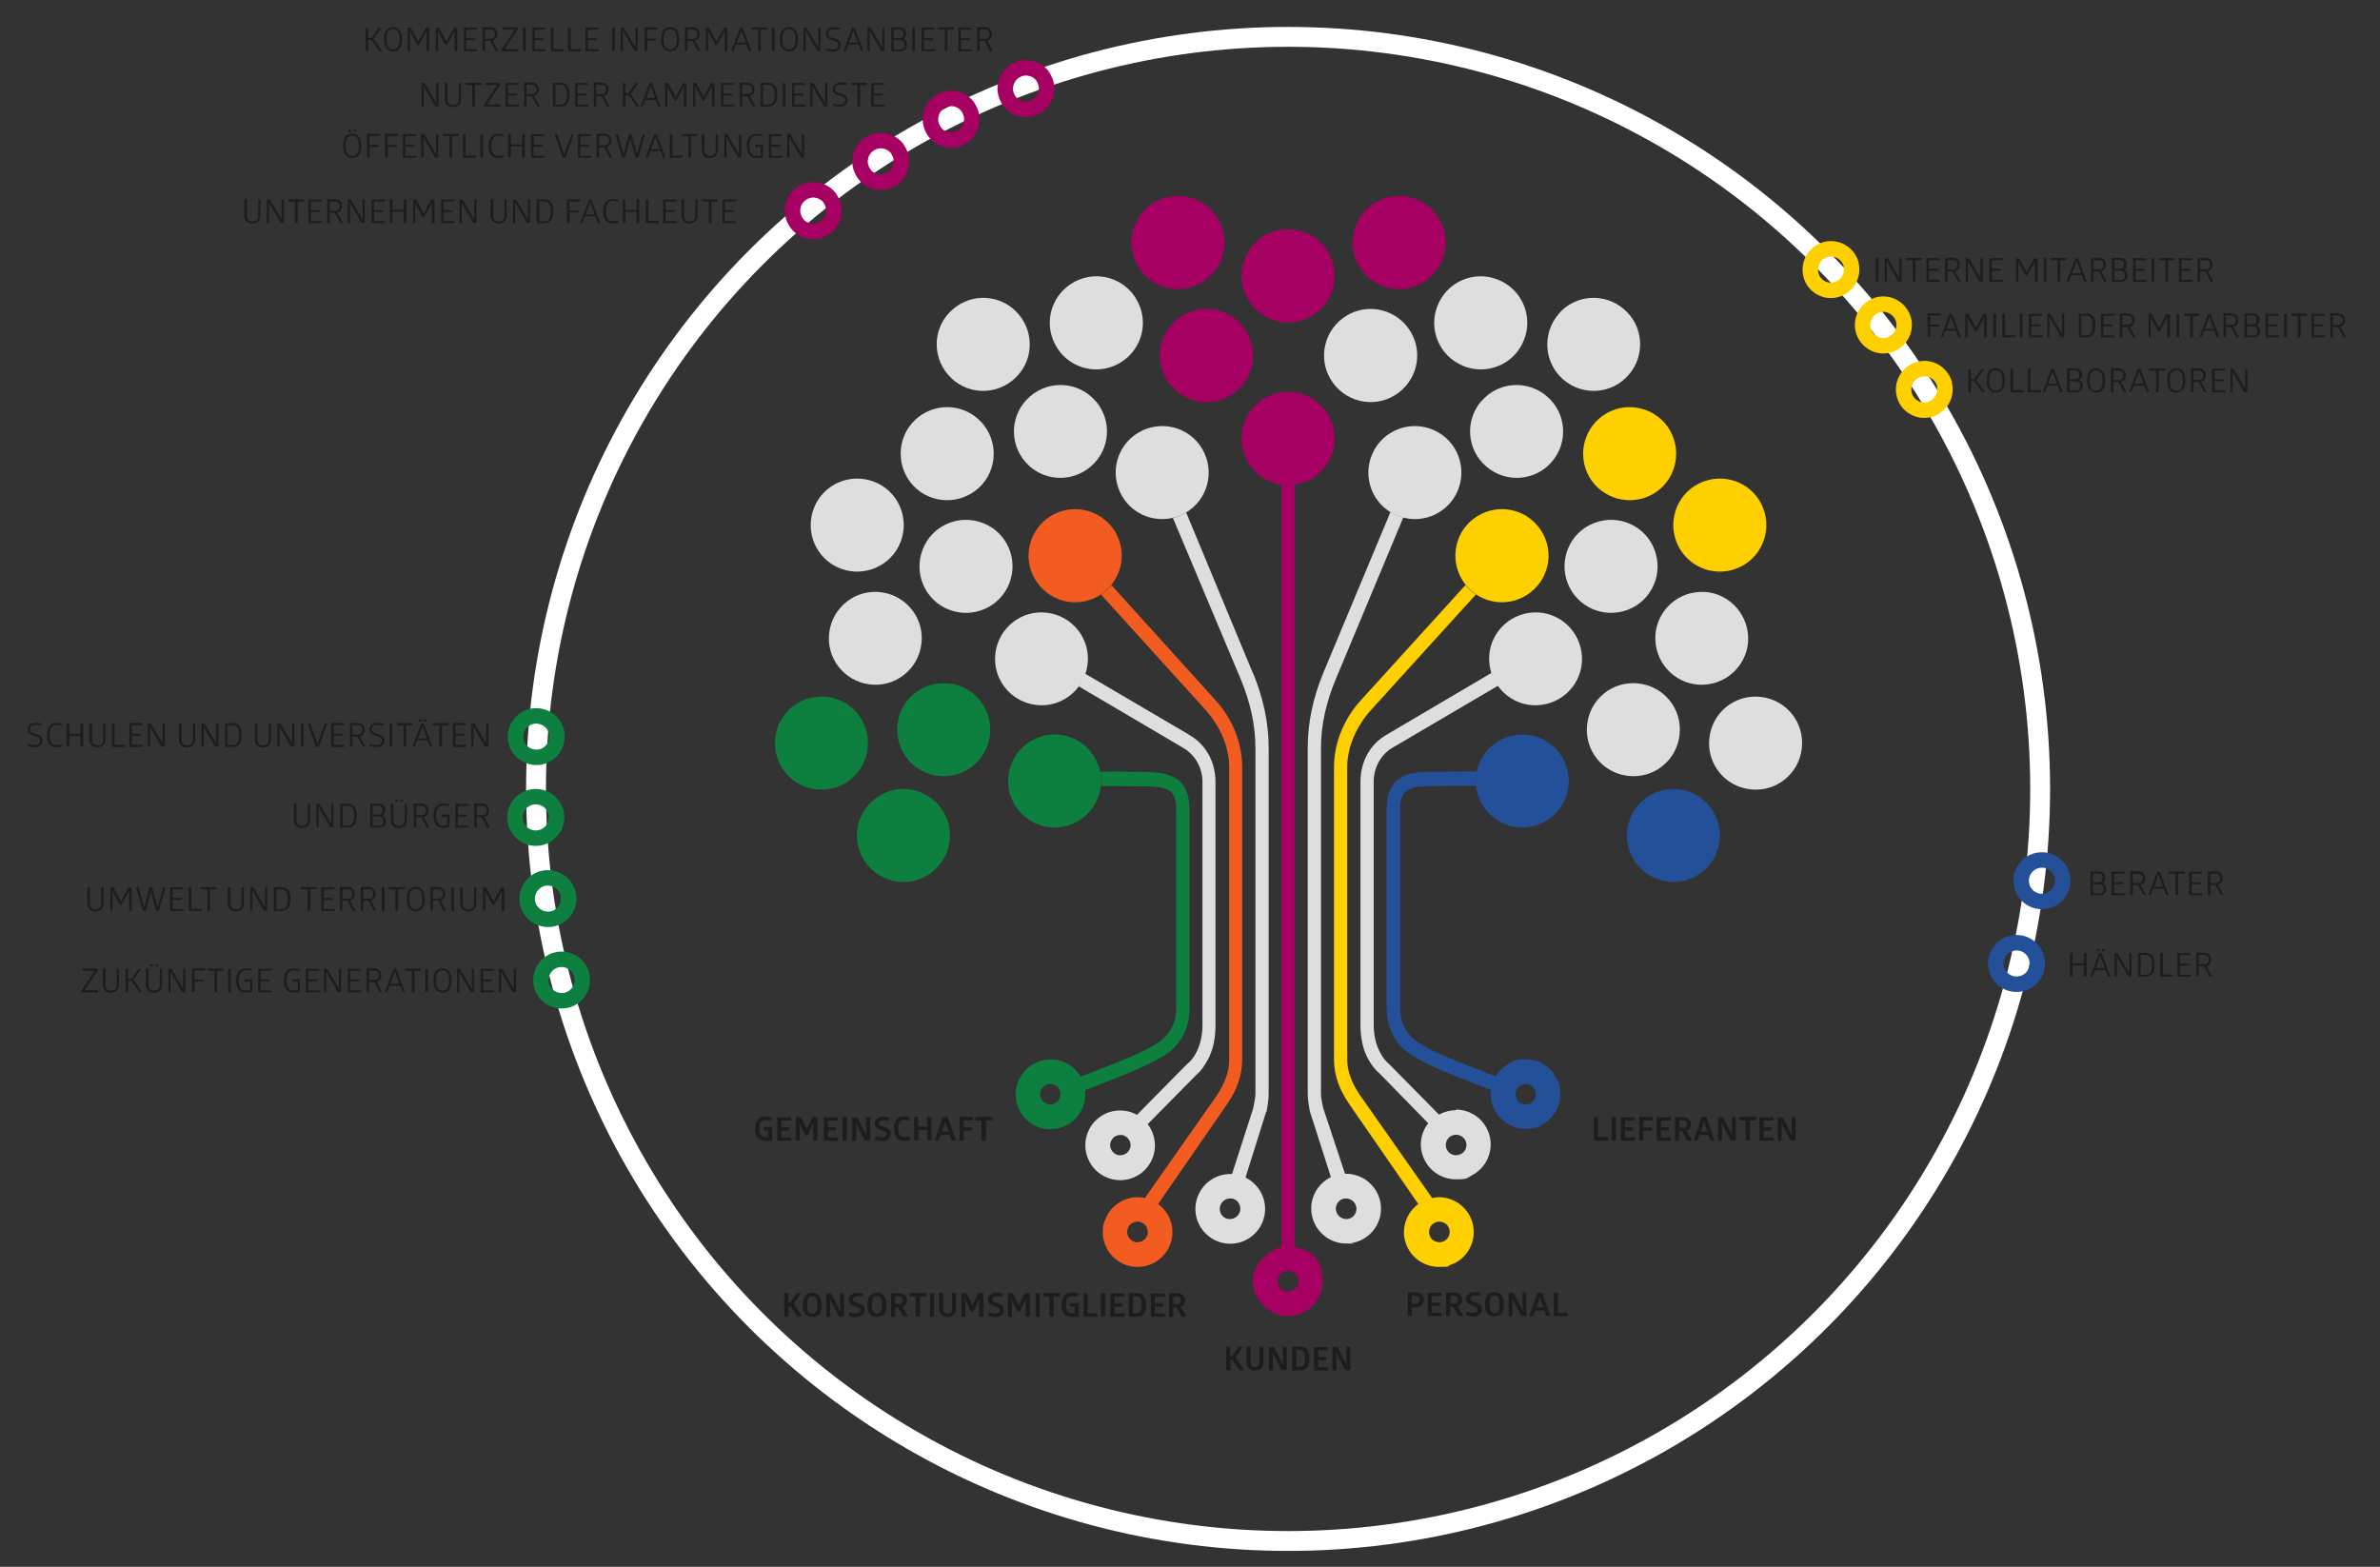 <?xml version="1.0" encoding="UTF-8"?>
<svg id="Livello_1" data-name="Livello 1" xmlns="http://www.w3.org/2000/svg" xmlns:xlink="http://www.w3.org/1999/xlink" version="1.1" viewBox="0 0 1078.5 710">
  <rect x="0" y="0" width="1078.5" height="710" fill="#333333" stroke="none"/>
  <defs>
    <style>
      .cls-1 {
        stroke: #fff;
        stroke-width: 9px;
      }

      .cls-1, .cls-2, .cls-3, .cls-4, .cls-5, .cls-6 {
        fill: none;
      }

      .cls-7 {
        fill: #dedede;
      }

      .cls-7, .cls-2, .cls-8, .cls-9, .cls-10, .cls-11, .cls-12, .cls-13 {
        stroke-width: 0px;
      }

      .cls-14 {
        clip-path: url(#clippath);
      }

      .cls-8 {
        fill: #f25c21;
      }

      .cls-9 {
        fill: #1d1d1b;
      }

      .cls-3 {
        stroke: #24509a;
      }

      .cls-3, .cls-4, .cls-5, .cls-6 {
        stroke-miterlimit: 10;
        stroke-width: 7px;
      }

      .cls-4 {
        stroke: #0d8040;
      }

      .cls-10 {
        fill: #0d8040;
      }

      .cls-5 {
        stroke: #a60063;
      }

      .cls-11 {
        fill: #a60063;
      }

      .cls-12 {
        fill: #ffd000;
      }

      .cls-13 {
        fill: #24509a;
      }

      .cls-6 {
        stroke: #ffd000;
      }
    </style>
    <clipPath id="clippath">
      <rect class="cls-2" x="12.6" y="4.2" width="1050.6" height="699.5"/>
    </clipPath>
  </defs>
  <g class="cls-14">
    <circle class="cls-1" cx="583.7" cy="357.5" r="340.8"/>
    <path class="cls-11" d="M604.8,198.7c0,11.6-9.4,21.1-21.1,21.1s-21.1-9.4-21.1-21.1,9.4-21.1,21.1-21.1,21.1,9.4,21.1,21.1"/>
    <path class="cls-7" d="M693.1,277.7c-11.5,1.5-19.7,12.1-18.1,23.6,1.5,11.5,12.1,19.7,23.6,18.1,11.5-1.5,19.7-12.1,18.1-23.6-1.5-11.5-12.1-19.7-23.6-18.1"/>
    <path class="cls-13" d="M697,334.1c-10.9-4-23,1.7-27,12.6-4,10.9,1.7,23,12.6,27,10.9,4,23-1.7,27-12.6,4-10.9-1.7-23-12.6-27"/>
    <path class="cls-12" d="M691.9,269.6c-9.8,6.3-22.8,3.4-29.1-6.5-6.2-9.8-3.4-22.9,6.5-29.1,9.8-6.2,22.8-3.4,29.1,6.5,6.3,9.8,3.4,22.8-6.5,29.1"/>
    <path class="cls-7" d="M659.4,224.7c-5.8,10.1-18.7,13.5-28.8,7.7-10.1-5.8-13.5-18.7-7.7-28.8,5.8-10.1,18.7-13.5,28.8-7.7,10.1,5.8,13.5,18.7,7.7,28.8"/>
    <path class="cls-7" d="M474.7,277.7c11.5,1.5,19.7,12.1,18.1,23.6-1.5,11.5-12.1,19.7-23.6,18.1-11.5-1.5-19.7-12.1-18.1-23.6,1.5-11.5,12.1-19.7,23.6-18.1"/>
    <path class="cls-10" d="M470.7,334.1c10.9-4,23,1.7,27,12.6,4,10.9-1.7,23-12.6,27-10.9,4-23-1.7-27-12.6-4-10.9,1.7-23,12.6-27"/>
    <path class="cls-8" d="M475.9,269.6c9.8,6.3,22.9,3.4,29.1-6.5,6.3-9.8,3.4-22.9-6.5-29.1-9.8-6.2-22.8-3.4-29.1,6.5-6.3,9.8-3.4,22.8,6.5,29.1"/>
    <path class="cls-7" d="M508.4,224.7c5.8,10.1,18.7,13.5,28.8,7.7,10.1-5.8,13.5-18.7,7.7-28.8-5.8-10.1-18.7-13.5-28.8-7.7-10.1,5.8-13.5,18.7-7.7,28.8"/>
    <path class="cls-11" d="M604.8,125c0,11.6-9.4,21.1-21.1,21.1s-21.1-9.4-21.1-21.1,9.4-21.1,21.1-21.1,21.1,9.4,21.1,21.1"/>
    <path class="cls-11" d="M613.5,104.9c-2.8,11.3,4.2,22.7,15.5,25.5,11.3,2.8,22.7-4.2,25.5-15.5,2.8-11.3-4.2-22.7-15.5-25.5-11.3-2.8-22.7,4.2-25.5,15.5"/>
    <path class="cls-7" d="M706.4,142.2c-7.7,8.8-6.8,22.1,1.9,29.7,8.8,7.7,22.1,6.8,29.7-2,7.7-8.8,6.8-22.1-2-29.7-8.8-7.7-22.1-6.8-29.7,2"/>
    <path class="cls-12" d="M771.7,218.3c-10.9,4.2-16.2,16.4-12,27.3,4.2,10.8,16.4,16.2,27.3,12,10.8-4.2,16.2-16.4,12-27.3-4.2-10.9-16.4-16.2-27.3-12"/>
    <path class="cls-7" d="M797.8,315.8c-11.6-1.3-22,7.1-23.2,18.7-1.3,11.6,7.1,22,18.7,23.2,11.6,1.3,22-7.1,23.2-18.7,1.3-11.6-7.1-22-18.7-23.2"/>
    <path class="cls-7" d="M652.3,136.6c-5.4,10.3-1.4,23,9,28.4,10.3,5.4,23.1,1.4,28.4-9,5.4-10.3,1.4-23-9-28.4-10.3-5.4-23.1-1.4-28.4,9"/>
    <path class="cls-12" d="M726.4,188.3c-9.5,6.7-11.9,19.8-5.2,29.4,6.7,9.5,19.8,11.8,29.4,5.2,9.5-6.7,11.8-19.8,5.2-29.4-6.7-9.5-19.8-11.9-29.4-5.2"/>
    <path class="cls-7" d="M768.4,268.4c-11.5,1.5-19.7,12.1-18.1,23.6,1.5,11.5,12.1,19.7,23.6,18.1,11.5-1.5,19.7-12.1,18.1-23.6s-12.1-19.7-23.6-18.1"/>
    <path class="cls-13" d="M765.5,358.8c-10.9-4-23,1.7-27,12.6-4,10.9,1.7,23,12.6,27,10.9,4,23-1.7,27-12.6,4-10.9-1.7-23-12.6-27"/>
    <path class="cls-11" d="M554.3,104.9c2.8,11.3-4.2,22.7-15.5,25.5-11.3,2.8-22.7-4.2-25.5-15.5-2.8-11.3,4.2-22.7,15.5-25.5,11.3-2.8,22.7,4.2,25.5,15.5"/>
    <path class="cls-7" d="M461.4,142.2c7.7,8.8,6.8,22.1-2,29.7-8.8,7.7-22.1,6.8-29.7-2-7.7-8.8-6.8-22.1,2-29.7,8.8-7.7,22.1-6.8,29.7,2"/>
    <path class="cls-7" d="M396.1,218.3c10.9,4.2,16.2,16.4,12,27.3-4.2,10.8-16.4,16.2-27.3,12-10.9-4.2-16.2-16.4-12-27.3,4.2-10.9,16.4-16.2,27.3-12"/>
    <path class="cls-10" d="M370,315.8c11.6-1.3,22,7.1,23.2,18.7s-7.1,22-18.7,23.2c-11.6,1.3-22-7.1-23.2-18.7-1.3-11.6,7.1-22,18.7-23.2"/>
    <path class="cls-7" d="M515.5,136.6c5.4,10.3,1.4,23-9,28.4-10.3,5.4-23.1,1.4-28.4-9-5.4-10.3-1.4-23,9-28.4,10.3-5.4,23.1-1.4,28.4,9"/>
    <path class="cls-7" d="M441.3,188.3c9.5,6.7,11.9,19.8,5.2,29.4-6.7,9.5-19.8,11.8-29.4,5.2-9.5-6.7-11.8-19.8-5.2-29.4,6.7-9.5,19.8-11.9,29.4-5.2"/>
    <path class="cls-7" d="M399.4,268.4c11.5,1.5,19.7,12.1,18.1,23.6-1.5,11.5-12.1,19.7-23.6,18.1-11.5-1.5-19.7-12.1-18.1-23.6,1.5-11.5,12.1-19.7,23.6-18.1"/>
    <path class="cls-10" d="M402.2,358.8c10.9-4,23,1.7,27,12.6s-1.7,23-12.6,27c-10.9,4-23-1.7-27-12.6-4-10.9,1.7-23,12.6-27"/>
    <path class="cls-7" d="M600.6,156.1c-2.8,11.3,4.2,22.7,15.5,25.5,11.3,2.8,22.7-4.2,25.5-15.5,2.8-11.3-4.2-22.7-15.5-25.5-11.3-2.8-22.7,4.2-25.5,15.5"/>
    <path class="cls-7" d="M671.4,181.6c-7.7,8.8-6.8,22.1,2,29.7,8.8,7.7,22.1,6.8,29.7-1.9,7.7-8.8,6.8-22.1-2-29.7-8.8-7.7-22.1-6.8-29.7,2"/>
    <path class="cls-7" d="M722.4,237c-10.9,4.2-16.2,16.4-12,27.3,4.2,10.8,16.4,16.2,27.3,12,10.9-4.2,16.2-16.4,12-27.3-4.2-10.9-16.4-16.2-27.3-12"/>
    <path class="cls-7" d="M742.4,309.7c-11.6-1.3-22,7.1-23.2,18.7-1.3,11.6,7.1,22,18.7,23.2,11.6,1.3,22-7.1,23.2-18.7,1.3-11.6-7.1-22-18.7-23.2"/>
    <path class="cls-11" d="M567.2,156.1c2.8,11.3-4.2,22.7-15.5,25.5-11.3,2.8-22.7-4.2-25.5-15.5-2.8-11.3,4.2-22.7,15.5-25.5,11.3-2.8,22.7,4.2,25.5,15.5"/>
    <path class="cls-7" d="M496.4,181.6c7.7,8.8,6.8,22.1-2,29.7-8.8,7.7-22.1,6.8-29.7-1.9-7.7-8.8-6.8-22.1,2-29.7,8.8-7.7,22.1-6.8,29.7,2"/>
    <path class="cls-7" d="M445.4,237c10.9,4.2,16.2,16.4,12,27.3-4.2,10.8-16.4,16.2-27.3,12-10.9-4.2-16.2-16.4-12-27.3,4.2-10.9,16.4-16.2,27.3-12"/>
    <path class="cls-10" d="M425.4,309.7c11.6-1.3,22,7.1,23.2,18.7s-7.1,22-18.7,23.2c-11.6,1.3-22-7.1-23.2-18.7-1.3-11.6,7.1-22,18.7-23.2"/>
    <path class="cls-10" d="M479.7,498.6c-.9,1.2-2.3,1.9-3.7,1.9s-1.7-.2-2.8-.9c-2.1-1.5-2.5-4.5-1-6.5.9-1.2,2.2-1.9,3.7-1.9s1.7.2,2.8.9c2,1.5,2.5,4.5.9,6.5M517.2,349.8c-1.1,0-2,0-3.1,0-5.4-.2-11.1-.2-15.6-.1.5,2.2.6,4.3.4,6.5,4.3,0,9.9,0,15.1.1,1.1,0,2.3,0,3.4,0,10.8.2,15.6.6,15.6,10.3v90.9c0,5.4-2.6,10.6-6.7,13.9-6.1,4.8-19.7,10-31.7,14.6-1.7.6-3.3,1.3-4.9,1.9-1-1.8-2.4-3.4-4.2-4.7-2.8-2.1-6.1-3.1-9.4-3.1-4.8,0-9.6,2.2-12.7,6.4-5.2,7-3.8,16.9,3.2,22.1,2.8,2.1,6.1,3.1,9.4,3.1,4.8,0,9.6-2.2,12.7-6.4,2.5-3.4,3.4-7.4,3-11.3,1.7-.7,3.4-1.3,5.2-2,12.4-4.8,26.3-10.2,33.2-15.5,5.7-4.5,8.9-11.6,8.9-19v-90.9c0-16.4-12-16.6-21.8-16.8"/>
    <path class="cls-7" d="M511.8,521c-1,1.9-2.8,2.5-4.1,2.5s-1.5-.2-2.1-.5c-1.5-.8-2.1-2-2.3-2.7-.2-.7-.5-2.1.3-3.5,1-1.9,2.8-2.5,4.1-2.5s1.5.2,2.1.5c2.3,1.2,3.2,4,2,6.3M539.1,333.1l-47.5-27.9c-.7,2.1-1.5,4-2.8,5.8l47.2,27.8c5.6,3.2,8.9,9.1,8.9,15.6v110.1c0,4.5-.9,9-3.1,13-1,1.8-2.2,3.4-4,4.8l-22.6,22.9c-.1,0-.2-.2-.3-.2-2.3-1.2-4.8-1.8-7.3-1.8-5.7,0-11.2,3.1-14,8.5-4,7.7-1,17.3,6.7,21.3,2.3,1.2,4.8,1.8,7.3,1.8,5.7,0,11.2-3.1,14-8.5,2.9-5.6,2.1-12.1-1.5-16.9l22-22.3c2.3-1.9,3.6-4.1,5-6.5,2.8-4.9,3.7-10.5,3.7-16.2v-110.1c0-8.8-4.2-16.9-11.8-21.2"/>
    <path class="cls-7" d="M562,548.5c-.4,2.2-2.3,3.9-4.6,3.9s-.5,0-.8,0c-1.7-.3-2.6-1.3-3-1.9-.4-.6-1.1-1.8-.8-3.5.4-2.2,2.3-3.9,4.6-3.9s.5,0,.8,0c1.7.3,2.6,1.3,3,1.9.4.6,1.1,1.8.8,3.5M567.9,305.4l-30.4-73.2s0,0,0,0c-1.9,1.1-4,2-6,2.5l30.8,73.2c4.1,9.9,6.6,20.3,6.6,31v156.8c0,2.2-.7,4.4-1,6.5l-9.6,29.8c-.3,0-.5,0-.8,0-7.6,0-14.3,5.5-15.6,13.3-1.4,8.6,4.5,16.7,13.1,18.1.9.1,1.7.2,2.5.2,7.6,0,14.3-5.5,15.6-13.3,1.1-7-2.6-13.7-8.7-16.7l9.3-29.6.3-.4c.4-2.6.9-5.2.9-7.8v-156.8c0-11.6-2.5-22.8-6.9-33.5"/>
    <path class="cls-11" d="M583.7,585.3c-2.6,0-4.7-2.1-4.7-4.7s2.1-4.7,4.7-4.7,4.7,2.1,4.7,4.7-2.1,4.7-4.7,4.7M586.7,565.2V219.5c0,.2-1.9.3-3,.3s-3-.1-3-.3v345.6c-6,1.3-13,7.7-13,15.5s7.2,15.8,15.9,15.8,15.7-7.1,15.7-15.8-3.7-13.9-12.6-15.5"/>
    <path class="cls-7" d="M613.8,550.5c-.4.6-1.4,1.6-3,1.9-.3,0-.5,0-.8,0-2.3,0-4.2-1.7-4.6-3.9-.3-1.7.4-2.9.8-3.5.4-.6,1.4-1.6,3-1.9.3,0,.5,0,.8,0,2.3,0,4.2,1.7,4.6,3.9.3,1.7-.4,2.9-.8,3.5M610.1,531.9c-.2,0-.4,0-.6,0l-9.9-29.8c-.4-2.1-1-4.3-1-6.5v-156.8c0-10.7,2.6-21.2,6.7-31l30.6-73.3c-2.2-.6-3.9-1.3-5.8-2.5l-30.6,73.3c-4.4,10.7-6.9,22-6.9,33.5v156.8c0,2.6.5,5.3.9,7.8l9.6,30c-6.1,3-9.9,9.7-8.7,16.8,1.3,7.8,8,13.3,15.6,13.3s1.7,0,2.5-.2c8.6-1.4,14.5-9.5,13.1-18.1-1.3-7.8-8-13.3-15.6-13.3"/>
    <path class="cls-12" d="M653.7,562.7c-.5.2-1,.2-1.5.2-1.7,0-3.7-1-4.4-3.2-.5-1.6,0-2.9.3-3.6.3-.6,1.1-1.8,2.7-2.3.5-.2,1-.2,1.5-.2,1.7,0,3.7,1,4.4,3.2.8,2.4-.5,5.1-3,5.9M652.2,542.5c-1.1,0-2.1.1-3.2.4l-32.7-46.6c-3.2-4.7-5.8-10.3-5.8-16v-132.6c0-9.6,4.4-18.9,10.8-26l47.5-52.3c-1.8-1.2-3.3-2.6-4.7-4.3l-47.5,52.3c-7.5,8.3-12.1,19.1-12.1,30.3v132.6c0,7.1,2.7,13.9,6.7,19.7l31.5,45.6c-5.4,3.9-7.9,11.1-5.7,17.7,2.2,6.6,8.4,10.8,15,10.8s3.3-.3,5-.8c8.3-2.7,12.8-11.7,10-20-2.2-6.6-8.4-10.8-15-10.8"/>
    <path class="cls-8" d="M511,556.8c.7-2.2,2.7-3.2,4.4-3.2s1,0,1.5.2c1.6.5,2.4,1.7,2.7,2.3.3.7.8,2,.3,3.6-.7,2.2-2.7,3.2-4.4,3.2s-1,0-1.5-.2c-2.4-.8-3.8-3.5-3-5.9M500.5,553.3c-2.7,8.3,1.7,17.2,10,20,1.7.6,3.3.8,5,.8,6.6,0,12.8-4.2,15-10.8,2.2-6.7-.3-13.8-5.7-17.7l31.5-45.6c4-5.8,6.6-12.6,6.6-19.7v-132.6c0-11.2-4.5-22-12-30.3l-47.2-52.2c-1.4,1.7-3,2.9-4.7,4.3l47.3,52.2c6.4,7.2,10.7,16.4,10.7,26v132.6c0,5.8-2.4,11.3-5.6,16.1l-32.6,46.5c-1.1-.2-2.1-.4-3.2-.4-6.6,0-12.8,4.2-15,10.8"/>
    <path class="cls-7" d="M661.9,523c-.7.3-1.4.5-2.1.5-1.4,0-3.2-.7-4.1-2.5-.8-1.5-.5-2.9-.3-3.6.2-.7.8-1.9,2.3-2.7.7-.3,1.4-.5,2.1-.5,1.4,0,3.2.7,4.2,2.5,1.2,2.3.3,5.1-2,6.3M659.7,503.1c-2.5,0-4.9.6-7.3,1.8-.1,0-.2.1-.3.2l-22.4-22.7-.3-.3c-1.7-1.4-2.8-3-3.8-4.8-2.2-3.9-3.1-8.4-3.1-13v-110.1c0-6.4,3.2-12.4,8.9-15.6l47.5-27.9c-1.2-1.7-2.3-3.7-3-5.8l-47.5,28c-7.6,4.3-11.9,12.4-11.9,21.2v110.1c0,5.7.9,11.2,3.7,16.1,1.4,2.4,3,4.6,5.3,6.5l21.7,22.2c-3.7,4.7-4.5,11.3-1.5,16.9,2.8,5.4,8.3,8.5,14,8.5s5-.6,7.3-1.8c7.7-4,10.8-13.6,6.7-21.3-2.8-5.4-8.3-8.5-14-8.5"/>
    <path class="cls-13" d="M694.2,499.6c-1,.8-2.1.9-2.8.9-1.5,0-2.9-.7-3.7-1.9-1.5-2.1-1.1-5,.9-6.5,1-.8,2.1-.9,2.8-.9,1.5,0,2.9.7,3.7,1.9,1.5,2.1,1.1,5-1,6.5M704.1,486.4c-3.1-4.2-7.9-6.4-12.7-6.4s-6.6,1-9.4,3.1c-1.8,1.3-3.2,2.9-4.2,4.7-1.6-.6-3.1-1.2-4.8-1.9-12-4.6-25.7-9.8-31.8-14.6-4.2-3.2-6.7-8.4-6.7-13.9v-90.9c0-9.7,4.8-10.1,15.6-10.3,1.1,0,2.2,0,3.3,0,5.3-.2,11.1-.2,15.4-.1-.2-2.1-.1-4.3.3-6.5-4.5,0-10.4,0-16,.1-1.1,0-1.9,0-3,0-9.8.1-21.7.3-21.7,16.8v90.9c0,7.4,3.2,14.5,8.9,19,6.9,5.4,20.8,10.8,33.3,15.5,1.7.7,3.4,1.3,5,1.9-.5,3.9.5,7.9,3,11.3,3.1,4.2,7.9,6.4,12.7,6.4s6.6-1,9.4-3.1c7-5.2,8.5-15.1,3.2-22.1"/>
    <path class="cls-9" d="M811.4,516.8s.4.1,1.2.1,1.1-.1,1.1-.1v-10.5s-.2-.1-.9-.1-.9.1-.9.1v5.5c0,1.5.1,2.8.1,2.8h0s-.4-1.2-1-2.2l-3.1-6s-.4-.1-1.1-.1-1.2.1-1.2.1v10.5s.3.1.9.1.9-.1.9-.1v-5.5c0-1.6-.1-2.7-.1-2.7h0s.4,1.2,1,2.2l3.1,6ZM797.3,506.1v10.8h6.3c.1-.3.2-.5.2-.8s0-.5-.2-.7h-4.4v-3.1h3.5c.1-.3.1-.5.1-.8s0-.5-.1-.7h-3.5v-3h4.3c.1-.3.1-.5.1-.8s0-.5-.1-.7h-6.2ZM788.3,506.1s-.2.4-.2.8.2.8.2.8h2.7v9s.3.1,1,.1,1-.1,1-.1v-9h2.7s.2-.4.2-.8-.2-.8-.2-.8h-7.3ZM784.3,516.8s.4.1,1.2.1,1.1-.1,1.1-.1v-10.5s-.2-.1-.9-.1-.9.1-.9.1v5.5c0,1.5.1,2.8.1,2.8h0s-.4-1.2-1-2.2l-3.1-6s-.4-.1-1.1-.1-1.2.1-1.2.1v10.5s.3.1.9.1.9-.1.9-.1v-5.5c0-1.6-.1-2.7-.1-2.7h0s.4,1.2,1,2.2l3.1,6ZM772.2,508.1s.2.7.5,1.7l1,3h-3l1-3c.3-.9.5-1.7.5-1.7h0ZM771.1,506.2l-3.6,10.5s.3.1.9.1.9-.1.9-.1l.8-2.4h4.1l.8,2.4s.3.1.9.1,1-.1,1-.1l-3.6-10.5s-.4-.1-1.2-.1-1.2.1-1.2.1M761,507.7h1.8c1.1,0,1.6.6,1.6,1.7s-.6,1.7-1.6,1.7h-1.8v-3.3ZM759,506.1v10.7s.3.1,1,.1.9-.1.9-.1v-4.2h1.2l2.5,4.2s.4.1,1.1.1,1.1-.1,1.1-.1l-2.6-4.4c1.3-.4,2.1-1.6,2.1-3s-1.3-3.2-3.3-3.2h-3.9ZM750.8,506.1v10.8h6.3c.1-.3.1-.5.1-.8s0-.5-.1-.7h-4.4v-3.1h3.5c.1-.3.1-.5.1-.8s0-.5-.1-.7h-3.5v-3h4.3c.1-.3.1-.5.1-.8s0-.5-.1-.7h-6.2ZM744.7,512.4h3.7c.1-.2.2-.5.2-.8s0-.5-.2-.7h-3.7v-3.2h4.1c.1-.3.2-.5.2-.8s0-.5-.2-.8h-6v10.7s.3.1.9.1,1-.1,1-.1v-4.3ZM734.5,506.1v10.8h6.3c.1-.3.2-.5.2-.8s0-.5-.2-.7h-4.4v-3.1h3.5c.1-.3.1-.5.1-.8s0-.5-.1-.7h-3.5v-3h4.3c.1-.3.1-.5.1-.8s0-.5-.1-.7h-6.2ZM730.2,516.8s.3.1,1,.1,1-.1,1-.1v-10.5s-.3-.1-1-.1-.9.1-.9.1v10.5ZM722.3,516.9h6.2c0-.3.2-.5.2-.8s0-.6-.2-.8h-4.3v-9s-.3-.1-1-.1-.9.1-.9.1v10.7Z"/>
    <path class="cls-9" d="M704.1,596.4h6.2c0-.3.1-.5.1-.8s0-.6-.1-.8h-4.3v-9s-.3-.1-1-.1-.9.1-.9.1v10.7ZM697.8,587.6s.1.7.5,1.7l1,3h-3l1-3c.3-.9.5-1.7.5-1.7h0ZM696.7,585.8l-3.6,10.5s.3.1.9.1.9-.1.9-.1l.8-2.4h4.1l.8,2.4s.3.1.9.1,1-.1,1-.1l-3.6-10.5s-.4-.1-1.2-.1-1.2.1-1.2.1M689.4,596.3s.4.1,1.2.1,1.1-.1,1.1-.1v-10.5s-.2-.1-.9-.1-.9.1-.9.1v5.5c0,1.5.1,2.8.1,2.8h0s-.4-1.2-1-2.2l-3.1-6s-.4-.1-1.1-.1-1.2.1-1.2.1v10.5s.3.1.9.1.9-.1.9-.1v-5.5c0-1.6-.1-2.7-.1-2.7h0s.4,1.2,1,2.2l3.1,6ZM679.6,591c0,3.2-.9,4-2.3,4s-2.3-.8-2.3-4,.9-4,2.3-4,2.3.8,2.3,4M672.9,591c0,3.9,1.6,5.5,4.3,5.5s4.3-1.7,4.3-5.5-1.7-5.5-4.3-5.5-4.3,1.7-4.3,5.5M664.3,588.6c0,2.3,2.1,2.7,3.7,3.3.9.3,1.6.7,1.6,1.5s-.6,1.5-2,1.5-2.8-.5-2.8-.5c-.3.4-.5,1-.4,1.5,0,0,1.3.7,3.3.7s3.9-1.1,3.9-3.2-1.3-2.6-2.7-3.1c-1.3-.5-2.6-.7-2.6-1.7s.7-1.5,2.1-1.5,2.2.3,2.2.3c.3-.4.5-1,.5-1.5,0,0-1.2-.4-3-.4s-3.8,1.3-3.8,3.2M657.3,587.2h1.8c1,0,1.6.6,1.6,1.7s-.6,1.7-1.6,1.7h-1.8v-3.3ZM655.3,585.6v10.7s.3.1,1,.1.9-.1.9-.1v-4.2h1.2l2.5,4.2s.4.1,1.1.1,1.1-.1,1.1-.1l-2.6-4.4c1.3-.4,2.1-1.6,2.1-3s-1.3-3.2-3.3-3.2h-3.9ZM647,585.6v10.8h6.3c.1-.3.1-.5.1-.8s0-.5-.1-.7h-4.4v-3.1h3.5c.1-.3.2-.5.2-.8s0-.5-.2-.7h-3.5v-3h4.3c.1-.3.2-.5.2-.8s0-.5-.2-.7h-6.2ZM639.8,590.8v-3.6h1.8c1.1,0,1.6.7,1.6,1.8s-.6,1.8-1.6,1.8h-1.8ZM639.8,592.4h2.1c2,0,3.3-1.4,3.3-3.4s-1.3-3.4-3.3-3.4h-4v10.7s.3.1,1,.1.9-.1.9-.1v-3.9Z"/>
    <path class="cls-9" d="M609.6,620.8s.4.1,1.2.1,1.1-.1,1.1-.1v-10.5s-.2-.1-.9-.1-.9.1-.9.1v5.5c0,1.5.1,2.8.1,2.8h0s-.4-1.2-1-2.2l-3.1-6s-.4-.1-1.1-.1-1.2.1-1.2.1v10.5s.3.1.9.1.9-.1.9-.1v-5.5c0-1.6-.1-2.7-.1-2.7h0s.4,1.2,1,2.2l3.1,6ZM595.5,610.2v10.8h6.3c.1-.3.1-.5.1-.8s0-.5-.1-.7h-4.4v-3.1h3.5c.1-.3.2-.5.2-.8s0-.5-.2-.7h-3.5v-3h4.3c.1-.3.2-.5.2-.8s0-.5-.2-.7h-6.2ZM587.4,619.4v-7.6h1.5c1.5,0,2.5.6,2.5,3.8s-1.1,3.8-2.5,3.8h-1.5ZM585.5,610.2v10.8h3.5c2.7,0,4.4-1.5,4.4-5.4s-1.7-5.4-4.4-5.4h-3.5ZM580.8,620.8s.4.1,1.2.1,1.1-.1,1.1-.1v-10.5s-.2-.1-.9-.1-.9.1-.9.1v5.5c0,1.5.1,2.8.1,2.8h0s-.4-1.2-1-2.2l-3.1-6s-.4-.1-1.1-.1-1.2.1-1.2.1v10.5s.3.1.9.1.9-.1.9-.1v-5.5c0-1.6-.1-2.7-.1-2.7h0s.4,1.2,1,2.2l3.1,6ZM572.6,610.3s-.3-.1-1-.1-.9.1-.9.1v7.2c0,1.3-.7,2-2,2s-2-.8-2-2v-7.2s-.3-.1-1-.1-.9.1-.9.1v6.9c0,2.5,1.5,3.9,3.9,3.9s3.9-1.4,3.9-3.9v-6.9ZM558.2,614.6h-.7v-4.3s-.3-.1-.9-.1-1,.1-1,.1v10.5s.3.1,1,.1,1-.1,1-.1v-4.7h.7l3.2,4.7s.4.1,1.1.1,1.1-.1,1.1-.1l-3.8-5.7,3.3-4.8c-.3,0-.7-.1-1-.1s-.7,0-1,.1l-3,4.3Z"/>
    <path class="cls-9" d="M531.7,587.5h1.8c1.1,0,1.6.6,1.6,1.7s-.6,1.7-1.6,1.7h-1.8v-3.3ZM529.8,585.9v10.7s.3.1,1,.1.9-.1.9-.1v-4.2h1.2l2.5,4.2s.4.1,1.1.1,1.1-.1,1.1-.1l-2.6-4.4c1.3-.4,2.1-1.6,2.1-3s-1.3-3.2-3.3-3.2h-3.9ZM521.5,585.9v10.8h6.3c.1-.3.1-.5.1-.8s0-.5-.1-.7h-4.4v-3.1h3.5c.1-.3.2-.5.2-.8s0-.5-.2-.7h-3.5v-3h4.3c.1-.3.2-.5.2-.8s0-.5-.2-.7h-6.2ZM513.4,595.1v-7.6h1.5c1.5,0,2.5.6,2.5,3.8s-1.1,3.8-2.5,3.8h-1.5ZM511.5,585.9v10.8h3.5c2.7,0,4.4-1.5,4.4-5.4s-1.7-5.4-4.4-5.4h-3.5ZM503.2,585.9v10.8h6.3c.1-.3.1-.5.1-.8s0-.5-.1-.7h-4.4v-3.1h3.5c.1-.3.1-.5.1-.8s0-.5-.1-.7h-3.5v-3h4.3c.1-.3.1-.5.1-.8s0-.5-.1-.7h-6.2ZM498.8,596.6s.3.1,1,.1,1-.1,1-.1v-10.5s-.3-.1-1-.1-.9.1-.9.1v10.5ZM491,596.7h6.2c0-.3.1-.5.1-.8s0-.6-.1-.8h-4.3v-9s-.3-.1-1-.1-.9.1-.9.1v10.7ZM481,591.3c0,3.6,1.7,5.5,4.8,5.5s3-.5,3-.5v-5.8h-3.7s-.2.3-.2.8.2.8.2.8h1.9v3s-.4,0-1,0c-1.7,0-3-.8-3-3.9s1.3-3.9,3-3.9,2.1.3,2.1.3c.4-.3.6-.9.6-1.4,0,0-1-.5-2.8-.5-3.1,0-4.8,1.9-4.8,5.5M472.8,585.9s-.1.4-.1.8.1.8.1.8h2.7v9s.3.1,1,.1,1-.1,1-.1v-9h2.7s.1-.4.1-.8-.1-.8-.1-.8h-7.3ZM469.2,596.6s.3.1,1,.1,1-.1,1-.1v-10.5s-.3-.1-1-.1-.9.1-.9.1v10.5ZM464.3,586c-.6,1.4-1.3,2.8-2,4.1-.3.6-.5,1.1-.6,1.6h0c-.2-.8-.8-1.9-1.3-2.9l-1.4-2.7s-.6-.1-1.1-.1-1.2.1-1.2.1v10.5s.3.1.9.1.9-.1.9-.1v-3.7c0-1.6,0-3.5-.2-4.6h0c.2.9,1.1,2.6,1.7,3.9.3.7.7,1.4,1.1,2.1,0,0,.1,0,.5,0s.6,0,.6,0l1-2.2c.6-1.3,1.4-2.8,1.7-3.8h0c-.2,1.2-.1,3.3-.1,5v3.3s.4.1,1,.1.9-.1.9-.1v-10.5s-.5-.1-1.2-.1-.8,0-1.2.1M447.7,588.9c0,2.3,2.1,2.7,3.7,3.3.9.3,1.6.7,1.6,1.5s-.6,1.5-2,1.5-2.8-.5-2.8-.5c-.3.4-.5,1-.4,1.5,0,0,1.3.7,3.3.7s3.9-1.1,3.9-3.2-1.3-2.6-2.7-3.1c-1.3-.5-2.6-.7-2.6-1.7s.7-1.5,2.1-1.5,2.2.3,2.2.3c.3-.4.5-1,.5-1.5,0,0-1.2-.4-3-.4s-3.8,1.3-3.8,3.2M443.3,586c-.6,1.4-1.3,2.8-2,4.1-.3.6-.5,1.1-.6,1.6h0c-.2-.8-.8-1.9-1.3-2.9l-1.4-2.7s-.6-.1-1.1-.1-1.2.1-1.2.1v10.5s.3.1.9.1.9-.1.9-.1v-3.7c0-1.6,0-3.5-.2-4.6h0c.2.9,1.1,2.6,1.7,3.9.3.7.7,1.4,1,2.1,0,0,.1,0,.5,0s.6,0,.6,0l1.1-2.2c.6-1.3,1.4-2.8,1.6-3.8h0c-.2,1.2-.1,3.3-.1,5v3.3s.4.1,1,.1.9-.1.9-.1v-10.5s-.5-.1-1.2-.1-.8,0-1.2.1M433.3,586s-.3-.1-1-.1-.9.1-.9.1v7.2c0,1.3-.7,2-2,2s-2-.8-2-2v-7.2s-.3-.1-1-.1-.9.1-.9.1v6.9c0,2.5,1.5,3.9,3.9,3.9s3.9-1.4,3.9-3.9v-6.9ZM421.3,596.6s.3.1,1,.1,1-.1,1-.1v-10.5s-.3-.1-1-.1-.9.1-.9.1v10.5ZM412.3,585.9s-.2.4-.2.8.2.8.2.8h2.7v9s.3.1,1,.1,1-.1,1-.1v-9h2.7s.1-.4.1-.8-.1-.8-.1-.8h-7.3ZM405.7,587.5h1.8c1.1,0,1.6.6,1.6,1.7s-.6,1.7-1.6,1.7h-1.8v-3.3ZM403.8,585.9v10.7s.3.1,1,.1.9-.1.9-.1v-4.2h1.2l2.5,4.2s.4.1,1.1.1,1.1-.1,1.1-.1l-2.6-4.4c1.3-.4,2.1-1.6,2.1-3s-1.3-3.2-3.3-3.2h-3.9ZM399.7,591.3c0,3.2-.9,4-2.3,4s-2.3-.8-2.3-4,.9-4,2.3-4,2.3.8,2.3,4M393.1,591.3c0,3.9,1.6,5.5,4.3,5.5s4.3-1.7,4.3-5.5-1.7-5.5-4.3-5.5-4.3,1.7-4.3,5.5M384.5,588.9c0,2.3,2.1,2.7,3.7,3.3.9.3,1.6.7,1.6,1.5s-.6,1.5-2,1.5-2.8-.5-2.8-.5c-.3.4-.5,1-.4,1.5,0,0,1.3.7,3.3.7s3.9-1.1,3.9-3.2-1.3-2.6-2.7-3.1c-1.3-.5-2.6-.7-2.6-1.7s.7-1.5,2.1-1.5,2.2.3,2.2.3c.3-.4.5-1,.5-1.5,0,0-1.2-.4-3-.4s-3.8,1.3-3.8,3.2M380.2,596.6s.4.1,1.2.1,1.1-.1,1.1-.1v-10.5s-.2-.1-.9-.1-.9.1-.9.1v5.5c0,1.5.1,2.8.1,2.8h0s-.4-1.2-1-2.2l-3.1-6s-.4-.1-1.1-.1-1.2.1-1.2.1v10.5s.3.1.9.1.9-.1.9-.1v-5.5c0-1.6-.1-2.7-.1-2.7h0s.4,1.2,1,2.2l3.1,6ZM370.4,591.3c0,3.2-.9,4-2.3,4s-2.3-.8-2.3-4,.9-4,2.3-4,2.3.8,2.3,4M363.8,591.3c0,3.9,1.6,5.5,4.3,5.5s4.3-1.7,4.3-5.5-1.7-5.5-4.3-5.5-4.3,1.7-4.3,5.5M358,590.3h-.7v-4.3s-.3-.1-.9-.1-1,.1-1,.1v10.5s.3.1,1,.1,1-.1,1-.1v-4.7h.7l3.2,4.7s.4.1,1.1.1,1.1-.1,1.1-.1l-3.8-5.7,3.3-4.8c-.3,0-.7-.1-1-.1s-.7,0-1,.1l-3,4.3Z"/>
    <path class="cls-9" d="M442.1,506.1s-.2.4-.2.8.2.8.2.8h2.7v9s.3.1,1,.1,1-.1,1-.1v-9h2.7s.2-.4.2-.8-.2-.8-.2-.8h-7.3ZM436.7,512.4h3.7c.1-.2.1-.5.1-.8s0-.5-.1-.7h-3.7v-3.2h4.1c.1-.3.1-.5.1-.8s0-.5-.1-.8h-6v10.7s.3.1.9.1,1-.1,1-.1v-4.3ZM428.3,508.1s.1.7.5,1.7l1,3h-3l1.1-3c.3-.9.4-1.7.4-1.7h0ZM427.2,506.2l-3.6,10.5s.3.1.9.1.9-.1.9-.1l.8-2.4h4.1l.8,2.4s.3.1.9.1,1.1-.1,1.1-.1l-3.6-10.5s-.4-.1-1.2-.1-1.2.1-1.2.1M420.1,510.5h-4v-4.3s-.3-.1-1-.1-.9.1-.9.1v10.5s.3.1,1,.1,1-.1,1-.1v-4.6h4v4.6s.3.1,1,.1.9-.1.9-.1v-10.5s-.3-.1-1-.1-1,.1-1,.1v4.3ZM405.2,511.5c0,3.6,1.6,5.5,4.5,5.5s2.7-.5,2.7-.5c0-.6-.2-1.1-.6-1.5,0,0-.9.3-2,.3-1.6,0-2.7-.8-2.7-3.9s1.2-3.9,2.7-3.9,1.8.3,1.8.3c.3-.4.6-.8.6-1.4,0,0-.9-.5-2.6-.5-3,0-4.5,1.9-4.5,5.5M396.4,509.1c0,2.3,2.1,2.7,3.7,3.3.9.3,1.6.7,1.6,1.5s-.6,1.5-2,1.5-2.8-.5-2.8-.5c-.3.4-.5,1-.5,1.5,0,0,1.3.7,3.3.7s3.9-1.1,3.9-3.2-1.3-2.6-2.7-3.1c-1.3-.5-2.6-.7-2.6-1.7s.7-1.5,2.1-1.5,2.2.3,2.2.3c.3-.4.5-1,.5-1.5,0,0-1.2-.4-3-.4s-3.8,1.3-3.8,3.2M392,516.8s.4.1,1.2.1,1.1-.1,1.1-.1v-10.5s-.2-.1-.9-.1-.9.1-.9.1v5.5c0,1.5.1,2.8.1,2.8h0s-.4-1.2-1-2.2l-3.1-6s-.4-.1-1.1-.1-1.2.1-1.2.1v10.5s.3.1.9.1.9-.1.9-.1v-5.5c0-1.6-.1-2.7-.1-2.7h0s.4,1.2,1,2.2l3.1,6ZM381.7,516.8s.3.1,1,.1,1-.1,1-.1v-10.5s-.3-.1-1-.1-.9.1-.9.1v10.5ZM373.3,506.1v10.8h6.3c.1-.3.1-.5.1-.8s0-.5-.1-.7h-4.4v-3.1h3.5c.1-.3.1-.5.1-.8s0-.5-.1-.7h-3.5v-3h4.3c.1-.3.1-.5.1-.8s0-.5-.1-.7h-6.2ZM368.2,506.2c-.6,1.4-1.3,2.8-2,4.1-.3.6-.5,1.1-.6,1.6h0c-.2-.8-.8-1.9-1.3-2.9l-1.4-2.7s-.6-.1-1.1-.1-1.2.1-1.2.1v10.5s.3.1.9.1.9-.1.9-.1v-3.7c0-1.6,0-3.5-.2-4.6h0c.2.9,1,2.6,1.7,3.9.3.7.7,1.4,1,2.1,0,0,.1,0,.5,0s.6,0,.6,0l1-2.2c.6-1.3,1.4-2.9,1.6-3.8h0c-.2,1.2-.1,3.3-.1,5v3.3s.4.1,1,.1.9-.1.9-.1v-10.5s-.5-.1-1.2-.1-.8,0-1.2.1M352.2,506.1v10.8h6.3c.1-.3.2-.5.2-.8s0-.5-.2-.7h-4.4v-3.1h3.5c.1-.3.1-.5.1-.8s0-.5-.1-.7h-3.5v-3h4.3c.1-.3.1-.5.1-.8s0-.5-.1-.7h-6.2ZM342.1,511.5c0,3.6,1.7,5.5,4.8,5.5s3-.5,3-.5v-5.8h-3.7s-.1.3-.1.8.1.8.1.8h1.9v3s-.4,0-1,0c-1.7,0-3-.8-3-3.9s1.3-3.9,3-3.9,2.1.3,2.1.3c.4-.3.6-.9.6-1.4,0,0-1-.5-2.8-.5-3.1,0-4.8,1.9-4.8,5.5"/>
    <path class="cls-5" d="M472.6,34.8c1.4,2.1,2,4.6,1.5,7-.4,2.5-1.8,4.6-3.9,6.1-2.1,1.4-4.6,2-7,1.5-2.5-.4-4.6-1.8-6-3.9-1.4-2.1-2-4.6-1.5-7s1.8-4.6,3.9-6.1c2.1-1.4,4.6-2,7-1.5,2.5.4,4.6,1.8,6.1,3.9"/>
    <path class="cls-5" d="M438.7,48.7c1.4,2.1,2,4.6,1.5,7-.4,2.5-1.8,4.6-3.9,6.1-2.1,1.4-4.6,2-7,1.5-2.5-.4-4.6-1.8-6-3.9-1.4-2.1-2-4.6-1.5-7,.4-2.5,1.8-4.6,3.9-6.1,4.3-3,10.1-1.9,13.1,2.4"/>
    <path class="cls-5" d="M406.8,67.8c1.4,2.1,2,4.6,1.5,7-.4,2.5-1.8,4.6-3.9,6.1-2.1,1.4-4.6,2-7,1.5-2.5-.4-4.6-1.8-6-3.9-1.4-2.1-2-4.6-1.5-7,.4-2.5,1.8-4.6,3.9-6.1,2.1-1.4,4.6-2,7-1.5,2.5.4,4.6,1.8,6.1,3.9"/>
    <path class="cls-5" d="M376.2,90.1c1.4,2.1,2,4.6,1.5,7-.4,2.5-1.8,4.6-3.9,6.1-2.1,1.4-4.6,2-7,1.5-2.5-.4-4.6-1.8-6-3.9-1.4-2.1-2-4.6-1.5-7,.4-2.5,1.8-4.6,3.9-6.1,2.1-1.4,4.6-2,7-1.5,2.5.4,4.6,1.8,6.1,3.9"/>
    <path class="cls-6" d="M838.8,119.9c.6,2.4.2,5-1.1,7.1-1.3,2.1-3.4,3.7-5.8,4.3-2.4.6-5,.2-7.1-1.1-2.1-1.3-3.7-3.4-4.2-5.8-1.2-5,1.9-10.1,6.9-11.4,5-1.2,10.1,1.9,11.4,6.9"/>
    <path class="cls-6" d="M862.6,145c.6,2.4.2,5-1.1,7.1-1.3,2.1-3.4,3.7-5.8,4.3-2.4.6-5,.2-7.1-1.1-2.1-1.3-3.7-3.4-4.3-5.8-.6-2.4-.2-5,1.1-7.1,1.3-2.1,3.4-3.7,5.8-4.3,2.4-.6,5-.2,7.1,1.1,2.1,1.3,3.7,3.4,4.3,5.8"/>
    <path class="cls-6" d="M881.1,174.2c.6,2.4.2,5-1.1,7.1-1.3,2.1-3.4,3.7-5.8,4.3-2.4.6-5,.2-7.1-1.1-2.1-1.3-3.7-3.4-4.2-5.8-.6-2.4-.2-5,1.1-7.1,1.3-2.1,3.4-3.7,5.8-4.3,2.4-.6,5-.2,7.1,1.1,2.1,1.3,3.7,3.4,4.3,5.8"/>
    <path class="cls-4" d="M241,324.6c2.5-.5,5,0,7.1,1.3,2.1,1.4,3.6,3.5,4.1,5.9.5,2.5,0,5-1.3,7.1-1.4,2.1-3.5,3.6-5.9,4.1-2.5.5-5,0-7.1-1.3-2.1-1.4-3.6-3.5-4.1-5.9-.5-2.5,0-5,1.3-7.1,1.4-2.1,3.5-3.6,5.9-4.1"/>
    <path class="cls-4" d="M240.8,361.2c2.5-.5,5,0,7.1,1.3,2.1,1.4,3.6,3.5,4.1,5.9.5,2.5,0,5-1.3,7.1s-3.5,3.6-5.9,4.1c-5.1,1.1-10.1-2.1-11.2-7.2-1.1-5.1,2.1-10.1,7.2-11.2"/>
    <path class="cls-4" d="M246.3,398c2.5-.5,5,0,7.1,1.3,2.1,1.4,3.6,3.5,4.1,5.9.5,2.5,0,5-1.3,7.1-1.4,2.1-3.5,3.6-5.9,4.1-2.5.5-5,0-7.1-1.3-2.1-1.4-3.6-3.5-4.1-5.9-.5-2.5,0-5,1.3-7.1,1.4-2.1,3.5-3.6,5.9-4.1"/>
    <path class="cls-4" d="M252.5,434.9c2.5-.5,5,0,7.1,1.3,2.1,1.4,3.6,3.5,4.1,5.9.5,2.5,0,5-1.3,7.1-1.4,2.1-3.5,3.6-5.9,4.1-2.5.5-5,0-7.1-1.3-2.1-1.4-3.6-3.5-4.1-5.9-.5-2.5,0-5,1.3-7.1,1.4-2.1,3.5-3.6,5.9-4.1"/>
    <path class="cls-3" d="M915.9,399c0,2.5.9,4.9,2.7,6.7,1.8,1.8,4.1,2.8,6.6,2.8,2.5,0,4.9-.9,6.7-2.7,1.8-1.8,2.8-4.1,2.8-6.6,0-2.5-.9-4.9-2.7-6.7-1.8-1.8-4.1-2.8-6.6-2.8-2.5,0-4.9.9-6.7,2.7-1.8,1.8-2.8,4.1-2.8,6.6"/>
    <path class="cls-3" d="M904.4,436.5c0,2.5.9,4.9,2.7,6.7,1.8,1.8,4.1,2.8,6.6,2.8,2.5,0,4.9-.9,6.7-2.7,1.8-1.8,2.8-4.1,2.8-6.6,0-2.5-.9-4.9-2.7-6.7-1.8-1.8-4.1-2.8-6.6-2.8-2.5,0-4.9.9-6.7,2.7-1.8,1.8-2.8,4.1-2.8,6.6"/>
    <path class="cls-9" d="M220,338.4s.2,0,.7,0,.6,0,.6,0v-10.6s-.1,0-.5,0-.5,0-.5,0v7c0,1.3,0,2.2,0,2.2h0s-.3-.9-.9-1.7l-4.4-7.5s-.2,0-.7,0-.7,0-.7,0v10.6s.2,0,.5,0,.5,0,.5,0v-7c0-1.5,0-2.3,0-2.3h0s.3.8.8,1.7l4.4,7.6ZM205.3,327.7v10.8h6.1c0-.2,0-.3,0-.5s0-.3,0-.5h-5v-4.1h4.1c0-.1,0-.3,0-.5s0-.3,0-.4h-4.1v-3.9h4.8c0-.1,0-.3,0-.5s0-.3,0-.5h-6ZM196.1,327.7s0,.2,0,.5,0,.5,0,.5h3v9.7s.2,0,.6,0,.6,0,.6,0v-9.7h2.9s0-.2,0-.5,0-.5,0-.5h-7ZM191.5,329s0,.4.3,1l1.7,4.6h-4.1l1.7-4.6c.2-.6.3-1,.3-1h0ZM190.9,327.8l-4,10.6s.2,0,.5,0,.5,0,.5,0l1.1-2.9h4.8l1.1,2.9s.2,0,.5,0,.6,0,.6,0l-4-10.6s-.2,0-.6,0-.6,0-.6,0M192.1,326v1s.2,0,.6,0,.6,0,.6,0v-1s-.2,0-.6,0-.6,0-.6,0M189.8,326v1s.2,0,.6,0,.6,0,.6,0v-1s-.2,0-.6,0-.6,0-.6,0M179.9,327.7s0,.2,0,.5,0,.5,0,.5h3v9.7s.2,0,.6,0,.6,0,.6,0v-9.7h2.9s0-.2,0-.5,0-.5,0-.5h-7ZM176.6,338.4s.2,0,.6,0,.6,0,.6,0v-10.6s-.2,0-.6,0-.6,0-.6,0v10.6ZM167.5,330.5c0,2.2,1.8,2.6,3.4,3.1,1.2.3,2.2.7,2.2,2s-.9,2-2.6,2-2.8-.5-2.8-.5c-.2.2-.3.6-.3.9,0,0,1.2.6,3.1.6s3.7-1.1,3.7-3-1.5-2.6-2.9-3c-1.5-.4-2.8-.7-2.8-2.1s.8-2,2.6-2,2.4.3,2.4.3c.2-.2.3-.6.3-.9,0,0-1.1-.4-2.8-.4s-3.6,1.2-3.6,3M159.7,328.6h2.5c1.3,0,2,.8,2,2.1s-.8,2.1-2,2.1h-2.5v-4.3ZM158.6,327.7v10.7s.2,0,.6,0,.5,0,.5,0v-4.6h2.3l2.5,4.6s.2,0,.6,0,.6,0,.6,0l-2.6-4.7c1.4-.3,2.2-1.4,2.2-3s-1.2-3.1-3.1-3.1h-3.7ZM150.1,327.7v10.8h6.1c0-.2,0-.3,0-.5s0-.3,0-.5h-5v-4.1h4.1c0-.1,0-.3,0-.5s0-.3,0-.4h-4.1v-3.9h4.8c0-.1,0-.3,0-.5s0-.3,0-.5h-6ZM140.6,327.8s-.2,0-.5,0-.6.1-.6.1l3.7,10.6s.2,0,.6,0,.6,0,.6,0l3.8-10.6s-.2,0-.6,0-.5,0-.5,0l-2.8,8c-.3.8-.4,1.4-.4,1.4h0s-.1-.6-.4-1.4l-2.8-8ZM136.4,338.4s.2,0,.6,0,.6,0,.6,0v-10.6s-.2,0-.6,0-.6,0-.6,0v10.6ZM132.1,338.4s.2,0,.7,0,.6,0,.6,0v-10.6s-.1,0-.5,0-.5,0-.5,0v7c0,1.3,0,2.2,0,2.2h0s-.3-.9-.9-1.7l-4.4-7.5s-.2,0-.7,0-.7,0-.7,0v10.6s.2,0,.5,0,.5,0,.5,0v-7c0-1.5,0-2.3,0-2.3h0s.3.8.8,1.7l4.4,7.6ZM122.9,327.8s-.2,0-.6,0-.5,0-.5,0v7.4c0,1.6-.9,2.6-2.5,2.6s-2.6-.9-2.6-2.6v-7.4s-.2,0-.6,0-.6,0-.6,0v7.2c0,2.3,1.4,3.7,3.6,3.7s3.7-1.3,3.7-3.7v-7.2ZM103.1,337.5v-8.9h1.9c2.1,0,3.3.8,3.3,4.5s-1.2,4.5-3.3,4.5h-1.9ZM102,327.7v10.8h3.1c2.8,0,4.4-1.3,4.4-5.4s-1.5-5.4-4.4-5.4h-3.1ZM97.7,338.4s.2,0,.7,0,.6,0,.6,0v-10.6s-.1,0-.5,0-.5,0-.5,0v7c0,1.3,0,2.2,0,2.2h0s-.3-.9-.9-1.7l-4.4-7.5s-.2,0-.7,0-.7,0-.7,0v10.6s.2,0,.5,0,.5,0,.5,0v-7c0-1.5,0-2.3,0-2.3h0s.3.8.8,1.7l4.4,7.6ZM88.5,327.8s-.2,0-.6,0-.5,0-.5,0v7.4c0,1.6-.9,2.6-2.5,2.6s-2.6-.9-2.6-2.6v-7.4s-.2,0-.6,0-.6,0-.6,0v7.2c0,2.3,1.4,3.7,3.6,3.7s3.7-1.3,3.7-3.7v-7.2ZM73.4,338.4s.2,0,.7,0,.6,0,.6,0v-10.6s-.1,0-.5,0-.5,0-.5,0v7c0,1.3,0,2.2,0,2.2h0s-.3-.9-.9-1.7l-4.4-7.5s-.2,0-.7,0-.7,0-.7,0v10.6s.2,0,.5,0,.5,0,.5,0v-7c0-1.5,0-2.3,0-2.3h0s.3.8.8,1.7l4.4,7.6ZM58.6,327.7v10.8h6.1c0-.2,0-.3,0-.5s0-.3,0-.5h-5v-4.1h4.1c0-.1,0-.3,0-.5s0-.3,0-.4h-4.1v-3.9h4.8c0-.1,0-.3,0-.5s0-.3,0-.5h-6ZM50.8,338.5h5.8c0-.1,0-.3,0-.5s0-.4,0-.5h-4.7v-9.7s-.2,0-.6,0-.6,0-.6,0v10.7ZM47.9,327.8s-.2,0-.6,0-.5,0-.5,0v7.4c0,1.6-.9,2.6-2.5,2.6s-2.6-.9-2.6-2.6v-7.4s-.2,0-.6,0-.6,0-.6,0v7.2c0,2.3,1.4,3.7,3.6,3.7s3.7-1.3,3.7-3.7v-7.2ZM36.5,332.5h-5.1v-4.7s-.2,0-.6,0-.6,0-.6,0v10.6s.1,0,.6,0,.6,0,.6,0v-4.9h5.1v4.9s.1,0,.6,0,.6,0,.6,0v-10.6s-.2,0-.6,0-.6,0-.6,0v4.7ZM21.3,333.1c0,3.7,1.4,5.5,4.2,5.5s2.7-.5,2.7-.5c0-.3-.1-.6-.3-.9,0,0-.9.4-2.2.4-1.9,0-3.2-1-3.2-4.5s1.3-4.6,3.2-4.6,2.1.4,2.1.4c.2-.2.4-.5.3-.8,0,0-.9-.5-2.5-.5-2.8,0-4.2,1.9-4.2,5.5M12.6,330.5c0,2.2,1.8,2.6,3.4,3.1,1.2.3,2.2.7,2.2,2s-.9,2-2.6,2-2.8-.5-2.8-.5c-.2.2-.3.6-.3.9,0,0,1.2.6,3.1.6s3.7-1.1,3.7-3-1.5-2.6-2.9-3c-1.5-.4-2.8-.7-2.8-2.1s.8-2,2.6-2,2.4.3,2.4.3c.2-.2.3-.6.3-.9,0,0-1.1-.4-2.8-.4s-3.6,1.2-3.6,3"/>
    <path class="cls-9" d="M216,365.2h2.5c1.3,0,2,.8,2,2.1s-.8,2.1-2,2.1h-2.5v-4.3ZM214.9,364.2v10.7s.2,0,.6,0,.5,0,.5,0v-4.6h2.3l2.5,4.6s.2,0,.6,0,.6,0,.6,0l-2.6-4.7c1.4-.3,2.2-1.4,2.2-3s-1.2-3.1-3.1-3.1h-3.7ZM206.4,364.2v10.8h6.1c0-.1,0-.3,0-.5s0-.3,0-.4h-5v-4.1h4.1c0-.2,0-.3,0-.5s0-.3,0-.4h-4.1v-3.9h4.8c0-.1,0-.3,0-.5s0-.3,0-.4h-6ZM196.4,369.6c0,3.7,1.6,5.5,4.4,5.5s2.9-.5,2.9-.5v-5.5h-3.5s0,.2,0,.5,0,.5,0,.5h2.5v3.9c-.3,0-.9.2-1.7.2-1.9,0-3.4-1-3.4-4.6s1.4-4.6,3.4-4.6,2.3.4,2.3.4c.2-.2.3-.5.3-.8,0,0-1-.5-2.8-.5-2.8,0-4.4,1.9-4.4,5.5M188.6,365.2h2.5c1.3,0,2,.8,2,2.1s-.8,2.1-2,2.1h-2.5v-4.3ZM187.5,364.2v10.7s.2,0,.6,0,.5,0,.5,0v-4.6h2.3l2.5,4.6s.2,0,.6,0,.6,0,.6,0l-2.6-4.7c1.4-.3,2.2-1.4,2.2-3s-1.2-3.1-3.1-3.1h-3.7ZM184.5,364.3s-.2,0-.6,0-.5,0-.5,0v7.4c0,1.6-.9,2.6-2.5,2.6s-2.6-.9-2.6-2.6v-7.4s-.2,0-.6,0-.6,0-.6,0v7.2c0,2.3,1.4,3.7,3.6,3.7s3.7-1.3,3.7-3.7v-7.2ZM182.6,362.4s-.2,0-.5,0-.6,0-.6,0v1s.2,0,.6,0,.5,0,.5,0v-1ZM180.3,362.4s-.2,0-.5,0-.6,0-.6,0v1s.2,0,.6,0,.5,0,.5,0v-1ZM168.9,374.1v-4.1h2.6c1.5,0,2.2.6,2.2,2.1s-.6,2.1-2.2,2.1h-2.6ZM168.9,369.1v-4h2.4c1.5,0,2,.8,2,2s-.5,2-2,2h-2.5ZM167.8,364.2v10.8h3.9c2.1,0,3.2-1.2,3.2-3s-1.2-2.4-1.6-2.5c.4-.2,1.3-.8,1.3-2.4s-.9-2.9-2.9-2.9h-3.8ZM155.3,374.1v-8.9h1.9c2.1,0,3.3.8,3.3,4.5s-1.2,4.5-3.3,4.5h-1.9ZM154.1,364.2v10.8h3.1c2.8,0,4.4-1.3,4.4-5.4s-1.5-5.4-4.4-5.4h-3.1ZM149.8,374.9s.2,0,.7,0,.6,0,.6,0v-10.6s-.1,0-.5,0-.5,0-.5,0v7c0,1.3,0,2.2,0,2.2h0s-.3-.9-.9-1.7l-4.4-7.5s-.2,0-.7,0-.7,0-.7,0v10.6s.2,0,.5,0,.5,0,.5,0v-7c0-1.5,0-2.3,0-2.3h0s.3.8.8,1.6l4.4,7.6ZM140.6,364.3s-.2,0-.6,0-.5,0-.5,0v7.4c0,1.6-.9,2.6-2.5,2.6s-2.6-.9-2.6-2.6v-7.4s-.2,0-.6,0-.6,0-.6,0v7.2c0,2.3,1.4,3.7,3.6,3.7s3.7-1.3,3.7-3.7v-7.2Z"/>
    <path class="cls-9" d="M227.1,402.1c-1,1.8-1.9,3.6-2.9,5.4-.3.5-.5.9-.5,1.1h0c-.1-.3-.4-1-.8-1.7l-2.6-4.8s-.3,0-.7,0-.7,0-.7,0v10.6s.2,0,.5,0,.5,0,.5,0v-6.4c0-1.3,0-2.5-.1-2.9h0c.1.4.6,1.3,1,2.2.8,1.5,1.6,2.9,2.4,4.4,0,0,.1,0,.3,0s.4,0,.4,0l2.5-4.4c.5-.9.9-1.8,1-2.2h0c0,.5,0,1.7,0,3v6.4s.2,0,.6,0,.6,0,.6,0v-10.6s-.3,0-.7,0-.6,0-.7,0M215.9,402.1s-.2,0-.6,0-.5,0-.5,0v7.4c0,1.6-.9,2.6-2.5,2.6s-2.6-.9-2.6-2.6v-7.4s-.2,0-.6,0-.6,0-.6,0v7.2c0,2.3,1.4,3.7,3.6,3.7s3.7-1.3,3.7-3.7v-7.2ZM204.5,412.7s.2,0,.6,0,.6,0,.6,0v-10.6s-.2,0-.6,0-.6,0-.6,0v10.6ZM196.2,403h2.5c1.3,0,2,.8,2,2.1s-.8,2.1-2,2.1h-2.5v-4.3ZM195.1,402v10.7s.2,0,.6,0,.5,0,.5,0v-4.6h2.3l2.5,4.6s.2,0,.6,0,.6,0,.6,0l-2.6-4.7c1.4-.3,2.2-1.4,2.2-3s-1.2-3.1-3.1-3.1h-3.7ZM191.4,407.4c0,3.5-1.2,4.6-3,4.6s-3-1.2-3-4.6,1.2-4.6,3-4.6,3,1.2,3,4.6M184.3,407.4c0,3.9,1.6,5.5,4.1,5.5s4.1-1.7,4.1-5.5-1.6-5.5-4.1-5.5-4.1,1.7-4.1,5.5M176.2,402s0,.2,0,.5,0,.5,0,.5h3v9.7s.2,0,.6,0,.6,0,.6,0v-9.7h2.9s0-.2,0-.5,0-.5,0-.5h-7ZM173,412.7s.2,0,.6,0,.6,0,.6,0v-10.6s-.2,0-.6,0-.6,0-.6,0v10.6ZM164.6,403h2.5c1.3,0,2,.8,2,2.1s-.8,2.1-2,2.1h-2.5v-4.3ZM163.5,402v10.7s.2,0,.6,0,.5,0,.5,0v-4.6h2.3l2.5,4.6s.2,0,.6,0,.6,0,.6,0l-2.6-4.7c1.4-.3,2.2-1.4,2.2-3s-1.2-3.1-3.1-3.1h-3.7ZM155.2,403h2.5c1.3,0,2,.8,2,2.1s-.8,2.1-2,2.1h-2.5v-4.3ZM154,402v10.7s.2,0,.6,0,.5,0,.5,0v-4.6h2.3l2.5,4.6s.2,0,.6,0,.6,0,.6,0l-2.6-4.7c1.4-.3,2.2-1.4,2.2-3s-1.2-3.1-3.1-3.1h-3.7ZM145.6,402v10.8h6.1c0-.1,0-.3,0-.5s0-.3,0-.4h-5v-4.1h4.1c0-.2,0-.3,0-.5s0-.3,0-.4h-4.1v-3.9h4.8c0-.1,0-.3,0-.5s0-.3,0-.4h-6ZM136.4,402s0,.2,0,.5,0,.5,0,.5h3v9.7s.2,0,.6,0,.6,0,.6,0v-9.7h2.9s0-.2,0-.5,0-.5,0-.5h-7ZM125.2,411.9v-8.9h1.9c2.1,0,3.3.8,3.3,4.5s-1.2,4.5-3.3,4.5h-1.9ZM124.1,402v10.8h3.1c2.8,0,4.4-1.3,4.4-5.4s-1.5-5.4-4.4-5.4h-3.1ZM119.8,412.7s.2,0,.7,0,.6,0,.6,0v-10.6s-.1,0-.5,0-.5,0-.5,0v7c0,1.3,0,2.2,0,2.2h0s-.3-.9-.9-1.7l-4.4-7.5s-.2,0-.7,0-.7,0-.7,0v10.6s.2,0,.5,0,.5,0,.5,0v-7c0-1.5,0-2.3,0-2.3h0s.3.8.8,1.6l4.4,7.6ZM110.6,402.1s-.2,0-.6,0-.5,0-.5,0v7.4c0,1.6-.9,2.6-2.5,2.6s-2.6-.9-2.6-2.6v-7.4s-.2,0-.6,0-.6,0-.6,0v7.2c0,2.3,1.4,3.7,3.6,3.7s3.7-1.3,3.7-3.7v-7.2ZM91,402s0,.2,0,.5,0,.5,0,.5h3v9.7s.2,0,.6,0,.6,0,.6,0v-9.7h2.9s0-.2,0-.5,0-.5,0-.5h-7ZM85.6,412.8h5.8c0-.1,0-.3,0-.5s0-.4,0-.5h-4.7v-9.7s-.2,0-.6,0-.6,0-.6,0v10.7ZM77.1,402v10.8h6.1c0-.1,0-.3,0-.5s0-.3,0-.4h-5v-4.1h4.1c0-.2,0-.3,0-.5s0-.3,0-.4h-4.1v-3.9h4.8c0-.1,0-.3,0-.5s0-.3,0-.4h-6ZM70.8,412.7s.3,0,.6,0,.6,0,.6,0l3-10.6s-.2,0-.5,0-.5,0-.5,0l-2.2,7.7c-.3,1-.4,1.7-.4,1.7h0s0-.8-.3-1.7l-2.1-7.7s-.2,0-.6,0-.6,0-.6,0l-2.1,7.7c-.2.9-.3,1.7-.3,1.7h0s-.1-.8-.4-1.7l-2.2-7.7s-.2,0-.6,0-.6,0-.6,0l3.1,10.6c.1,0,.3,0,.6,0s.5,0,.7,0l2.1-7.6c.3-1.2.3-1.8.3-1.8h0s0,.6.3,1.8l2.1,7.6ZM58.2,402.1c-1,1.8-2,3.6-2.9,5.4-.3.5-.5.9-.5,1.1h0c-.1-.3-.4-1-.8-1.7l-2.6-4.8s-.3,0-.7,0-.7,0-.7,0v10.6s.2,0,.5,0,.5,0,.5,0v-6.4c0-1.3,0-2.5-.1-2.9h0c.1.4.6,1.3,1,2.2.8,1.5,1.6,2.9,2.4,4.4,0,0,.1,0,.3,0s.4,0,.4,0l2.5-4.4c.5-.9.9-1.8,1-2.2h0c0,.5,0,1.7,0,3v6.4s.2,0,.6,0,.6,0,.6,0v-10.6s-.3,0-.7,0-.6,0-.7,0M47,402.1s-.2,0-.6,0-.5,0-.5,0v7.4c0,1.6-.9,2.6-2.5,2.6s-2.6-.9-2.6-2.6v-7.4s-.2,0-.6,0-.6,0-.6,0v7.2c0,2.3,1.4,3.7,3.6,3.7s3.7-1.3,3.7-3.7v-7.2Z"/>
    <path class="cls-9" d="M232.5,449.6s.2,0,.7,0,.6,0,.6,0v-10.6s-.1,0-.5,0-.5,0-.5,0v7c0,1.3,0,2.2,0,2.2h0s-.3-.9-.9-1.7l-4.4-7.5s-.2,0-.7,0-.7,0-.7,0v10.6s.2,0,.5,0,.5,0,.5,0v-7c0-1.5,0-2.3,0-2.3h0s.3.8.8,1.6l4.4,7.6ZM217.8,438.9v10.8h6.1c0-.1,0-.3,0-.5s0-.3,0-.4h-5v-4.1h4.1c0-.2,0-.3,0-.5s0-.3,0-.4h-4.1v-3.9h4.8c0-.1,0-.3,0-.5s0-.3,0-.4h-6ZM213.5,449.6s.2,0,.7,0,.6,0,.6,0v-10.6s-.1,0-.5,0-.5,0-.5,0v7c0,1.3,0,2.2,0,2.2h0s-.3-.9-.9-1.7l-4.4-7.5s-.2,0-.7,0-.7,0-.7,0v10.6s.2,0,.5,0,.5,0,.5,0v-7c0-1.5,0-2.3,0-2.3h0s.3.8.8,1.6l4.4,7.6ZM203.5,444.3c0,3.5-1.2,4.6-3,4.6s-3-1.2-3-4.6,1.2-4.6,3-4.6,3,1.2,3,4.6M196.4,444.3c0,3.9,1.6,5.5,4.1,5.5s4.1-1.7,4.1-5.5-1.6-5.5-4.1-5.5-4.1,1.7-4.1,5.5M192.7,449.6s.2,0,.6,0,.6,0,.6,0v-10.6s-.2,0-.6,0-.6,0-.6,0v10.6ZM183.6,438.9s0,.2,0,.5,0,.5,0,.5h3v9.7s.2,0,.6,0,.6,0,.6,0v-9.7h2.9s0-.2,0-.5,0-.5,0-.5h-7ZM179,440.2s0,.4.3,1l1.7,4.6h-4.1l1.7-4.6c.2-.6.3-1,.3-1h0ZM178.4,439l-4,10.6s.2,0,.5,0,.5,0,.5,0l1.1-2.9h4.8l1.1,2.9s.2,0,.5,0,.6,0,.6,0l-4-10.6s-.2,0-.6,0-.6,0-.6,0M167.2,439.8h2.5c1.3,0,2,.8,2,2.1s-.8,2.1-2,2.1h-2.5v-4.3ZM166.1,438.9v10.7s.2,0,.6,0,.5,0,.5,0v-4.6h2.3l2.5,4.6s.2,0,.6,0,.6,0,.6,0l-2.6-4.7c1.4-.3,2.2-1.4,2.2-3s-1.2-3.1-3.1-3.1h-3.7ZM157.6,438.9v10.8h6.1c0-.1,0-.3,0-.5s0-.3,0-.4h-5v-4.1h4.1c0-.2,0-.3,0-.5s0-.3,0-.4h-4.1v-3.9h4.8c0-.1,0-.3,0-.5s0-.3,0-.4h-6ZM153.3,449.6s.2,0,.7,0,.6,0,.6,0v-10.6s-.1,0-.5,0-.5,0-.5,0v7c0,1.3,0,2.2,0,2.2h0s-.3-.9-.9-1.7l-4.4-7.5s-.2,0-.7,0-.7,0-.7,0v10.6s.2,0,.5,0,.5,0,.5,0v-7c0-1.5,0-2.3,0-2.3h0s.3.8.8,1.6l4.4,7.6ZM138.6,438.9v10.8h6.1c0-.1,0-.3,0-.5s0-.3,0-.4h-5v-4.1h4.1c0-.2,0-.3,0-.5s0-.3,0-.4h-4.1v-3.9h4.8c0-.1,0-.3,0-.5s0-.3,0-.4h-6ZM128.6,444.3c0,3.7,1.6,5.5,4.4,5.5s2.9-.5,2.9-.5v-5.5h-3.5s0,.1,0,.5,0,.5,0,.5h2.5v3.9c-.3,0-.9.2-1.7.2-1.9,0-3.4-1-3.4-4.6s1.4-4.6,3.4-4.6,2.3.4,2.3.4c.2-.2.3-.5.3-.8,0,0-1-.5-2.8-.5-2.8,0-4.4,1.9-4.4,5.5M117,438.9v10.8h6.1c0-.1,0-.3,0-.5s0-.3,0-.4h-5v-4.1h4.1c0-.2,0-.3,0-.5s0-.3,0-.4h-4.1v-3.9h4.8c0-.1,0-.3,0-.5s0-.3,0-.4h-6ZM107,444.3c0,3.7,1.6,5.5,4.4,5.5s2.9-.5,2.9-.5v-5.5h-3.5s0,.1,0,.5,0,.5,0,.5h2.5v3.9c-.3,0-.9.2-1.7.2-1.9,0-3.4-1-3.4-4.6s1.4-4.6,3.4-4.6,2.3.4,2.3.4c.2-.2.3-.5.3-.8,0,0-1-.5-2.8-.5-2.8,0-4.4,1.9-4.4,5.5M103.4,449.6s.2,0,.6,0,.6,0,.6,0v-10.6s-.2,0-.6,0-.6,0-.6,0v10.6ZM94.2,438.9s0,.2,0,.5,0,.5,0,.5h3v9.7s.2,0,.6,0,.6,0,.6,0v-9.7h2.9s0-.2,0-.5,0-.5,0-.5h-7ZM88.1,444.8h4.2c0-.1,0-.3,0-.5s0-.4,0-.4h-4.2v-4.1h4.8c0-.1,0-.3,0-.5s0-.4,0-.5h-5.9v10.7s.2,0,.6,0,.6,0,.6,0v-4.8ZM82.7,449.6s.2,0,.7,0,.6,0,.6,0v-10.6s-.1,0-.5,0-.5,0-.5,0v7c0,1.3,0,2.2,0,2.2h0s-.3-.9-.9-1.7l-4.4-7.5s-.2,0-.7,0-.7,0-.7,0v10.6s.2,0,.5,0,.5,0,.5,0v-7c0-1.5,0-2.3,0-2.3h0s.3.8.8,1.6l4.4,7.6ZM73.5,439s-.2,0-.6,0-.5,0-.5,0v7.3c0,1.6-.9,2.6-2.5,2.6s-2.6-.9-2.6-2.6v-7.3s-.2,0-.6,0-.6,0-.6,0v7.2c0,2.3,1.4,3.7,3.6,3.7s3.7-1.3,3.7-3.7v-7.2ZM71.6,437s-.2,0-.5,0-.6,0-.6,0v1s.2,0,.6,0,.5,0,.5,0v-1ZM69.2,437s-.2,0-.5,0-.6,0-.6,0v1s.2,0,.6,0,.5,0,.5,0v-1ZM59.5,443.6h-1.5v-4.6s-.2,0-.5,0-.6,0-.6,0v10.6s.2,0,.6,0,.6,0,.6,0v-5.1h1.5l3.5,5.1s.3,0,.7,0,.6,0,.6,0l-3.9-5.6,3.5-5c-.1,0-.3,0-.6,0s-.5,0-.6,0l-3.2,4.6ZM54,439s-.2,0-.6,0-.5,0-.5,0v7.3c0,1.6-.9,2.6-2.5,2.6s-2.6-.9-2.6-2.6v-7.3s-.2,0-.6,0-.6,0-.6,0v7.2c0,2.3,1.4,3.7,3.6,3.7s3.7-1.3,3.7-3.7v-7.2ZM37.4,438.9c0,0,0,.3,0,.5s0,.4,0,.5h5.5l-5.9,8.8c0,.1,0,.3,0,.5s0,.4,0,.5h7.4c0-.1,0-.3,0-.5s0-.4,0-.5h-6.1l5.9-8.8c0-.1,0-.3,0-.5s0-.4,0-.5h-6.8Z"/>
    <path class="cls-9" d="M1001.6,395.9h2.5c1.3,0,2,.8,2,2.1s-.8,2.1-2,2.1h-2.5v-4.3ZM1000.5,394.9v10.7s.2,0,.6,0,.5,0,.5,0v-4.6h2.3l2.5,4.6s.2,0,.6,0,.6,0,.6,0l-2.6-4.7c1.4-.3,2.2-1.4,2.2-3s-1.2-3.1-3.1-3.1h-3.7ZM992,394.9v10.8h6.1c0-.1,0-.3,0-.5s0-.3,0-.4h-5v-4.1h4.1c0-.2,0-.3,0-.5s0-.3,0-.4h-4.1v-3.9h4.8c0-.1,0-.3,0-.5s0-.3,0-.4h-6ZM982.8,394.9s0,.2,0,.5,0,.5,0,.5h3v9.7s.2,0,.6,0,.6,0,.6,0v-9.7h2.9s0-.2,0-.5,0-.5,0-.5h-7ZM978.2,396.2s0,.4.3,1l1.7,4.6h-4.1l1.7-4.6c.2-.6.3-1,.3-1h0ZM977.6,395l-4,10.6s.2,0,.5,0,.5,0,.5,0l1.1-2.9h4.8l1.1,2.9s.2,0,.5,0,.6,0,.6,0l-4-10.6s-.2,0-.6,0-.6,0-.6,0M966.5,395.9h2.5c1.3,0,2,.8,2,2.1s-.8,2.1-2,2.1h-2.5v-4.3ZM965.4,394.9v10.7s.2,0,.6,0,.5,0,.5,0v-4.6h2.3l2.5,4.6s.2,0,.6,0,.6,0,.6,0l-2.6-4.7c1.4-.3,2.2-1.4,2.2-3s-1.2-3.1-3.1-3.1h-3.7ZM956.9,394.9v10.8h6.1c0-.1,0-.3,0-.5s0-.3,0-.4h-5v-4.1h4.1c0-.2,0-.3,0-.5s0-.3,0-.4h-4.1v-3.9h4.8c0-.1,0-.3,0-.5s0-.3,0-.4h-6ZM948.4,404.8v-4.1h2.6c1.5,0,2.2.6,2.2,2.1s-.6,2.1-2.2,2.1h-2.6ZM948.4,399.8v-4h2.4c1.5,0,2,.8,2,2s-.5,2-2,2h-2.5ZM947.3,394.9v10.8h3.9c2.1,0,3.2-1.2,3.2-3s-1.2-2.4-1.6-2.5c.4-.2,1.3-.8,1.3-2.4s-.9-2.9-2.9-2.9h-3.8Z"/>
    <path class="cls-9" d="M996.4,432.7h2.5c1.3,0,2,.8,2,2.1s-.8,2.1-2,2.1h-2.5v-4.3ZM995.3,431.8v10.7s.2,0,.6,0,.5,0,.5,0v-4.6h2.3l2.5,4.6s.2,0,.6,0,.6,0,.6,0l-2.6-4.7c1.4-.3,2.2-1.4,2.2-3s-1.2-3.1-3.1-3.1h-3.7ZM986.8,431.8v10.8h6.1c0-.1,0-.3,0-.5s0-.3,0-.4h-5v-4.1h4.1c0-.1,0-.3,0-.5s0-.3,0-.4h-4.1v-3.9h4.8c0-.1,0-.3,0-.5s0-.3,0-.4h-6ZM979,442.6h5.8c0-.1,0-.3,0-.5s0-.4,0-.5h-4.7v-9.7s-.2,0-.6,0-.6,0-.6,0v10.7ZM970,441.6v-8.9h1.9c2.1,0,3.3.8,3.3,4.5s-1.2,4.5-3.3,4.5h-1.9ZM968.9,431.8v10.8h3.1c2.8,0,4.4-1.3,4.4-5.4s-1.5-5.4-4.4-5.4h-3.1ZM964.6,442.5s.2,0,.7,0,.6,0,.6,0v-10.6s-.1,0-.5,0-.5,0-.5,0v7c0,1.3,0,2.2,0,2.2h0s-.3-.9-.9-1.7l-4.4-7.5s-.2,0-.7,0-.7,0-.7,0v10.6s.2,0,.5,0,.5,0,.5,0v-7c0-1.5,0-2.3,0-2.3h0s.3.8.8,1.6l4.4,7.6ZM951.8,433.1s0,.4.3,1l1.7,4.6h-4.1l1.7-4.6c.2-.6.3-1,.3-1h0ZM951.2,431.9l-4,10.6s.2,0,.5,0,.5,0,.5,0l1.1-2.9h4.8l1.1,2.9s.2,0,.5,0,.6,0,.6,0l-4-10.6s-.2,0-.6,0-.6,0-.6,0M952.5,430.1v1s.2,0,.6,0,.6,0,.6,0v-1s-.2,0-.6,0-.6,0-.6,0M950.1,430.1v1s.2,0,.6,0,.6,0,.6,0v-1s-.2,0-.6,0-.6,0-.6,0M944.3,436.6h-5.1v-4.7s-.2,0-.6,0-.6,0-.6,0v10.6s.2,0,.6,0,.6,0,.6,0v-5h5.1v5s.1,0,.6,0,.6,0,.6,0v-10.6s-.2,0-.6,0-.6,0-.6,0v4.7Z"/>
    <path class="cls-9" d="M997,117.9h2.5c1.3,0,2,.8,2,2.1s-.8,2.1-2,2.1h-2.5v-4.3ZM995.9,116.9v10.7s.2,0,.6,0,.5,0,.5,0v-4.6h2.3l2.5,4.6s.2,0,.6,0,.6,0,.6,0l-2.6-4.7c1.4-.3,2.2-1.4,2.2-3s-1.2-3.1-3.1-3.1h-3.7ZM987.4,116.9v10.8h6.1c0-.2,0-.3,0-.5s0-.3,0-.4h-5v-4.1h4.1c0-.1,0-.3,0-.5s0-.3,0-.4h-4.1v-3.9h4.8c0-.1,0-.3,0-.5s0-.3,0-.4h-6ZM978.3,116.9s0,.2,0,.5,0,.5,0,.5h3v9.7s.2,0,.6,0,.6,0,.6,0v-9.7h2.9s0-.2,0-.5,0-.5,0-.5h-7ZM975,127.6s.2,0,.6,0,.6,0,.6,0v-10.6s-.2,0-.6,0-.6,0-.6,0v10.6ZM966.6,116.9v10.8h6.1c0-.2,0-.3,0-.5s0-.3,0-.4h-5v-4.1h4.1c0-.1,0-.3,0-.5s0-.3,0-.4h-4.1v-3.9h4.8c0-.1,0-.3,0-.5s0-.3,0-.4h-6ZM958.1,126.8v-4.1h2.6c1.5,0,2.2.6,2.2,2.1s-.6,2.1-2.2,2.1h-2.6ZM958.1,121.8v-4h2.4c1.5,0,2,.8,2,2s-.5,2-2,2h-2.5ZM957,116.9v10.8h3.9c2.1,0,3.2-1.2,3.2-3s-1.2-2.4-1.6-2.5c.4-.2,1.3-.8,1.3-2.4s-.9-2.9-2.9-2.9h-3.8ZM948.7,117.9h2.5c1.3,0,2,.8,2,2.1s-.8,2.1-2,2.1h-2.5v-4.3ZM947.6,116.9v10.7s.2,0,.6,0,.5,0,.5,0v-4.6h2.3l2.5,4.6s.2,0,.6,0,.6,0,.6,0l-2.6-4.7c1.4-.3,2.2-1.4,2.2-3s-1.2-3.1-3.1-3.1h-3.7ZM941.1,118.2s0,.4.3,1l1.7,4.6h-4.1l1.7-4.6c.2-.6.3-1,.3-1h0ZM940.5,117l-4,10.6s.2,0,.5,0,.5,0,.5,0l1.1-2.9h4.8l1.1,2.9s.2,0,.5,0,.6,0,.6,0l-4-10.6s-.2,0-.6,0-.6,0-.6,0M929.4,116.9s0,.2,0,.5,0,.5,0,.5h3v9.7s.2,0,.6,0,.6,0,.6,0v-9.7h2.9s0-.2,0-.5,0-.5,0-.5h-7ZM926.2,127.6s.2,0,.6,0,.6,0,.6,0v-10.6s-.2,0-.6,0-.6,0-.6,0v10.6ZM921.8,117c-1,1.8-2,3.6-2.9,5.4-.3.5-.5.9-.5,1.1h0c-.1-.3-.4-1-.8-1.7l-2.6-4.8s-.3,0-.7,0-.7,0-.7,0v10.6s.2,0,.5,0,.5,0,.5,0v-6.4c0-1.3,0-2.5-.1-2.9h0c.1.4.6,1.3,1,2.2.8,1.5,1.6,2.9,2.4,4.4,0,0,.1,0,.3,0s.4,0,.4,0l2.5-4.4c.5-.9.9-1.8,1-2.2h0c0,.5,0,1.7,0,3v6.4s.2,0,.6,0,.6,0,.6,0v-10.6s-.3,0-.7,0-.6,0-.7,0M901.5,116.9v10.8h6.1c0-.2,0-.3,0-.5s0-.3,0-.4h-5v-4.1h4.1c0-.1,0-.3,0-.5s0-.3,0-.4h-4.1v-3.9h4.8c0-.1,0-.3,0-.5s0-.3,0-.4h-6ZM897.2,127.6s.2,0,.7,0,.6,0,.6,0v-10.6s-.1,0-.5,0-.5,0-.5,0v7c0,1.3,0,2.2,0,2.2h0s-.3-.9-.9-1.7l-4.4-7.5s-.2,0-.7,0-.7,0-.7,0v10.6s.2,0,.5,0,.5,0,.5,0v-7c0-1.5,0-2.3,0-2.3h0s.3.7.8,1.6l4.4,7.6ZM882.5,117.9h2.5c1.3,0,2,.8,2,2.1s-.8,2.1-2,2.1h-2.5v-4.3ZM881.4,116.9v10.7s.2,0,.6,0,.5,0,.5,0v-4.6h2.3l2.5,4.6s.2,0,.6,0,.6,0,.6,0l-2.6-4.7c1.4-.3,2.2-1.4,2.2-3s-1.2-3.1-3.1-3.1h-3.7ZM873,116.9v10.8h6.1c0-.2,0-.3,0-.5s0-.3,0-.4h-5v-4.1h4.1c0-.1,0-.3,0-.5s0-.3,0-.4h-4.1v-3.9h4.8c0-.1,0-.3,0-.5s0-.3,0-.4h-6ZM863.8,116.9s0,.2,0,.5,0,.5,0,.5h3v9.7s.2,0,.6,0,.6,0,.6,0v-9.7h2.9s0-.2,0-.5,0-.5,0-.5h-7ZM860.4,127.6s.2,0,.7,0,.6,0,.6,0v-10.6s-.1,0-.5,0-.5,0-.5,0v7c0,1.3,0,2.2,0,2.2h0s-.3-.9-.9-1.7l-4.4-7.5s-.2,0-.7,0-.7,0-.7,0v10.6s.2,0,.5,0,.5,0,.5,0v-7c0-1.5,0-2.3,0-2.3h0s.3.7.8,1.6l4.4,7.6ZM850,127.6s.2,0,.6,0,.6,0,.6,0v-10.6s-.2,0-.6,0-.6,0-.6,0v10.6Z"/>
    <path class="cls-9" d="M1057.1,143h2.5c1.3,0,2,.8,2,2.1s-.8,2.1-2,2.1h-2.5v-4.3ZM1056,142.1v10.7s.2,0,.6,0,.5,0,.5,0v-4.6h2.3l2.5,4.6s.2,0,.6,0,.6,0,.6,0l-2.6-4.7c1.4-.3,2.2-1.4,2.2-3s-1.2-3.1-3.1-3.1h-3.7ZM1047.5,142.1v10.8h6.1c0-.2,0-.3,0-.5s0-.3,0-.4h-5v-4.1h4.1c0-.1,0-.3,0-.5s0-.3,0-.4h-4.1v-3.9h4.8c0-.1,0-.3,0-.5s0-.3,0-.4h-6ZM1038.3,142.1s0,.2,0,.5,0,.5,0,.5h3v9.7s.2,0,.6,0,.6,0,.6,0v-9.7h2.9s0-.2,0-.5,0-.5,0-.5h-7ZM1035.1,152.8s.2,0,.6,0,.6,0,.6,0v-10.6s-.2,0-.6,0-.6,0-.6,0v10.6ZM1026.6,142.1v10.8h6.1c0-.2,0-.3,0-.5s0-.3,0-.4h-5v-4.1h4.1c0-.1,0-.3,0-.5s0-.3,0-.4h-4.1v-3.9h4.8c0-.1,0-.3,0-.5s0-.3,0-.4h-6ZM1018.2,152v-4.1h2.6c1.5,0,2.2.6,2.2,2.1s-.6,2.1-2.2,2.1h-2.6ZM1018.2,147v-4h2.4c1.5,0,2,.8,2,2s-.5,2-2,2h-2.5ZM1017.1,142.1v10.8h3.9c2.1,0,3.2-1.2,3.2-3s-1.2-2.4-1.6-2.5c.4-.2,1.3-.8,1.3-2.4s-.9-2.9-2.9-2.9h-3.8ZM1008.7,143h2.5c1.3,0,2,.8,2,2.1s-.8,2.1-2,2.1h-2.5v-4.3ZM1007.6,142.1v10.7s.2,0,.6,0,.5,0,.5,0v-4.6h2.3l2.5,4.6s.2,0,.6,0,.6,0,.6,0l-2.6-4.7c1.4-.3,2.2-1.4,2.2-3s-1.2-3.1-3.1-3.1h-3.7ZM1001.2,143.4s0,.4.3,1l1.7,4.6h-4.1l1.7-4.6c.2-.6.3-1,.3-1h0ZM1000.6,142.2l-4,10.6s.2,0,.5,0,.5,0,.5,0l1.1-2.9h4.8l1.1,2.9s.2,0,.5,0,.6,0,.6,0l-4-10.6s-.2,0-.6,0-.6,0-.6,0M989.5,142.1s0,.2,0,.5,0,.5,0,.5h3v9.7s.2,0,.6,0,.6,0,.6,0v-9.7h2.9s0-.2,0-.5,0-.5,0-.5h-7ZM986.3,152.8s.2,0,.6,0,.6,0,.6,0v-10.6s-.2,0-.6,0-.6,0-.6,0v10.6ZM981.8,142.2c-1,1.8-2,3.6-2.9,5.4-.3.5-.5.9-.5,1.1h0c-.1-.3-.4-1-.8-1.7l-2.6-4.8s-.3,0-.7,0-.7,0-.7,0v10.6s.2,0,.5,0,.5,0,.5,0v-6.4c0-1.3,0-2.5-.1-2.9h0c.1.4.6,1.3,1,2.2.8,1.5,1.6,2.9,2.4,4.4,0,0,.1,0,.3,0s.4,0,.4,0l2.5-4.4c.5-.9.9-1.8,1-2.2h0c0,.5,0,1.7,0,3v6.4s.2,0,.6,0,.6,0,.6,0v-10.6s-.3,0-.7,0-.6,0-.7,0M961.7,143h2.5c1.3,0,2,.8,2,2.1s-.8,2.1-2,2.1h-2.5v-4.3ZM960.6,142.1v10.7s.2,0,.6,0,.5,0,.5,0v-4.6h2.3l2.5,4.6s.2,0,.6,0,.6,0,.6,0l-2.6-4.7c1.4-.3,2.2-1.4,2.2-3s-1.2-3.1-3.1-3.1h-3.7ZM952.1,142.1v10.8h6.1c0-.2,0-.3,0-.5s0-.3,0-.4h-5v-4.1h4.1c0-.1,0-.3,0-.5s0-.3,0-.4h-4.1v-3.9h4.8c0-.1,0-.3,0-.5s0-.3,0-.4h-6ZM943.1,151.9v-8.9h1.9c2.1,0,3.3.8,3.3,4.5s-1.2,4.5-3.3,4.5h-1.9ZM942,142.1v10.8h3.1c2.8,0,4.4-1.3,4.4-5.4s-1.5-5.4-4.4-5.4h-3.1ZM934.1,152.8s.2,0,.7,0,.6,0,.6,0v-10.6s-.1,0-.5,0-.5,0-.5,0v7c0,1.3,0,2.2,0,2.2h0s-.3-.9-.9-1.7l-4.4-7.5s-.2,0-.7,0-.7,0-.7,0v10.6s.2,0,.5,0,.5,0,.5,0v-7c0-1.5,0-2.3,0-2.3h0s.3.7.8,1.6l4.4,7.6ZM919.4,142.1v10.8h6.1c0-.2,0-.3,0-.5s0-.3,0-.4h-5v-4.1h4.1c0-.1,0-.3,0-.5s0-.3,0-.4h-4.1v-3.9h4.8c0-.1,0-.3,0-.5s0-.3,0-.4h-6ZM915.3,152.8s.2,0,.6,0,.6,0,.6,0v-10.6s-.2,0-.6,0-.6,0-.6,0v10.6ZM907.4,152.9h5.8c0-.1,0-.3,0-.5s0-.4,0-.5h-4.7v-9.7s-.2,0-.6,0-.6,0-.6,0v10.7ZM903.3,152.8s.2,0,.6,0,.6,0,.6,0v-10.6s-.2,0-.6,0-.6,0-.6,0v10.6ZM898.8,142.2c-1,1.8-2,3.6-2.9,5.4-.3.5-.5.9-.5,1.1h0c-.1-.3-.4-1-.8-1.7l-2.6-4.8s-.3,0-.7,0-.7,0-.7,0v10.6s.2,0,.5,0,.5,0,.5,0v-6.4c0-1.3,0-2.5-.1-2.9h0c.1.4.6,1.3,1,2.2.8,1.5,1.6,2.9,2.4,4.4,0,0,.1,0,.3,0s.4,0,.4,0l2.5-4.4c.5-.9.9-1.8,1-2.2h0c0,.5,0,1.7,0,3v6.4s.2,0,.6,0,.6,0,.6,0v-10.6s-.3,0-.7,0-.6,0-.7,0M884.1,143.4s0,.4.3,1l1.7,4.6h-4.1l1.7-4.6c.2-.6.3-1,.3-1h0ZM883.5,142.2l-4,10.6s.2,0,.5,0,.5,0,.5,0l1.1-2.9h4.8l1.1,2.9s.2,0,.5,0,.6,0,.6,0l-4-10.6s-.2,0-.6,0-.6,0-.6,0M874.6,148h4.2c0-.1,0-.3,0-.5s0-.4,0-.4h-4.2v-4.1h4.8c0-.1,0-.3,0-.5s0-.4,0-.5h-5.9v10.7s.2,0,.6,0,.6,0,.6,0v-4.8Z"/>
    <path class="cls-9" d="M1017.1,177.7s.2,0,.7,0,.6,0,.6,0v-10.6s-.1,0-.5,0-.5,0-.5,0v7c0,1.3,0,2.2,0,2.2h0s-.3-.9-.9-1.7l-4.4-7.5s-.2,0-.7,0-.7,0-.7,0v10.6s.2,0,.5,0,.5,0,.5,0v-7c0-1.5,0-2.3,0-2.3h0s.3.8.8,1.6l4.4,7.6ZM1002.4,167v10.8h6.1c0-.2,0-.3,0-.5s0-.3,0-.4h-5v-4.1h4.1c0-.2,0-.3,0-.5s0-.3,0-.4h-4.1v-3.9h4.8c0-.1,0-.3,0-.5s0-.3,0-.4h-6ZM994,168h2.5c1.3,0,2,.8,2,2.1s-.8,2.1-2,2.1h-2.5v-4.3ZM992.9,167v10.7s.2,0,.6,0,.5,0,.5,0v-4.6h2.3l2.5,4.6s.2,0,.6,0,.6,0,.6,0l-2.6-4.7c1.4-.3,2.2-1.4,2.2-3s-1.2-3.1-3.1-3.1h-3.7ZM989.2,172.4c0,3.5-1.2,4.6-3,4.6s-3-1.2-3-4.6,1.2-4.6,3-4.6,3,1.2,3,4.6M982.1,172.4c0,3.9,1.6,5.5,4.1,5.5s4.1-1.7,4.1-5.5-1.6-5.5-4.1-5.5-4.1,1.7-4.1,5.5M974,167s0,.2,0,.5,0,.5,0,.5h3v9.7s.2,0,.6,0,.6,0,.6,0v-9.7h2.9s0-.2,0-.5,0-.5,0-.5h-7ZM969.4,168.3s0,.4.3,1l1.7,4.6h-4.1l1.7-4.6c.2-.6.3-1,.3-1h0ZM968.8,167.1l-4,10.6s.2,0,.5,0,.5,0,.5,0l1.1-2.9h4.8l1.1,2.9s.2,0,.5,0,.6,0,.6,0l-4-10.6s-.2,0-.6,0-.6,0-.6,0M957.7,168h2.5c1.3,0,2,.8,2,2.1s-.8,2.1-2,2.1h-2.5v-4.3ZM956.6,167v10.7s.2,0,.6,0,.5,0,.5,0v-4.6h2.3l2.5,4.6s.2,0,.6,0,.6,0,.6,0l-2.6-4.7c1.4-.3,2.2-1.4,2.2-3s-1.2-3.1-3.1-3.1h-3.7ZM952.8,172.4c0,3.5-1.2,4.6-3,4.6s-3-1.2-3-4.6,1.2-4.6,3-4.6,3,1.2,3,4.6M945.8,172.4c0,3.9,1.6,5.5,4.1,5.5s4.1-1.7,4.1-5.5-1.6-5.5-4.1-5.5-4.1,1.7-4.1,5.5M937.8,176.9v-4.1h2.6c1.5,0,2.2.6,2.2,2.1s-.6,2.1-2.2,2.1h-2.6ZM937.8,171.9v-4h2.4c1.5,0,2,.8,2,2s-.5,2-2,2h-2.5ZM936.7,167v10.8h3.9c2.1,0,3.2-1.2,3.2-3s-1.2-2.4-1.6-2.5c.4-.2,1.3-.8,1.3-2.4s-.9-2.9-2.9-2.9h-3.8ZM930.2,168.3s0,.4.3,1l1.7,4.6h-4.1l1.7-4.6c.2-.6.3-1,.3-1h0ZM929.6,167.1l-4,10.6s.2,0,.5,0,.5,0,.5,0l1.1-2.9h4.8l1.1,2.9s.2,0,.5,0,.6,0,.6,0l-4-10.6s-.2,0-.6,0-.6,0-.6,0M919,177.8h5.8c0-.1,0-.3,0-.5s0-.4,0-.5h-4.7v-9.7s-.2,0-.6,0-.6,0-.6,0v10.7ZM911.1,177.8h5.8c0-.1,0-.3,0-.5s0-.4,0-.5h-4.7v-9.7s-.2,0-.6,0-.6,0-.6,0v10.7ZM907.4,172.4c0,3.5-1.2,4.6-3,4.6s-3-1.2-3-4.6,1.2-4.6,3-4.6,3,1.2,3,4.6M900.3,172.4c0,3.9,1.6,5.5,4.1,5.5s4.1-1.7,4.1-5.5-1.6-5.5-4.1-5.5-4.1,1.7-4.1,5.5M894.6,171.8h-1.5v-4.6s-.2,0-.5,0-.6,0-.6,0v10.6s.2,0,.6,0,.6,0,.6,0v-5.1h1.5l3.5,5.1s.3,0,.7,0,.6,0,.6,0l-3.9-5.6,3.5-5c-.1,0-.3,0-.6,0s-.5,0-.6,0l-3.2,4.6Z"/>
    <path class="cls-9" d="M327.4,90.3v10.8h6.1c0-.1,0-.3,0-.5s0-.3,0-.4h-5v-4.1h4.1c0-.2,0-.3,0-.5s0-.3,0-.4h-4.1v-3.9h4.8c0-.1,0-.3,0-.5s0-.3,0-.4h-6ZM318.2,90.3s0,.2,0,.5,0,.5,0,.5h3v9.7s.2,0,.6,0,.6,0,.6,0v-9.7h2.9s0-.2,0-.5,0-.5,0-.5h-7ZM316.2,90.4s-.2,0-.6,0-.5,0-.5,0v7.4c0,1.6-.9,2.6-2.5,2.6s-2.6-.9-2.6-2.6v-7.4s-.2,0-.6,0-.6,0-.6,0v7.2c0,2.3,1.4,3.7,3.6,3.7s3.7-1.3,3.7-3.7v-7.2ZM300.5,90.3v10.8h6.1c0-.1,0-.3,0-.5s0-.3,0-.4h-5v-4.1h4.1c0-.2,0-.3,0-.5s0-.3,0-.4h-4.1v-3.9h4.8c0-.1,0-.3,0-.5s0-.3,0-.4h-6ZM292.7,101.1h5.8c0-.1,0-.3,0-.5s0-.4,0-.5h-4.7v-9.7s-.2,0-.6,0-.6,0-.6,0v10.7ZM288.5,95.1h-5.1v-4.7s-.2,0-.6,0-.6,0-.6,0v10.6s.1,0,.6,0,.6,0,.6,0v-5h5.1v5s.1,0,.6,0,.6,0,.6,0v-10.6s-.2,0-.6,0-.6,0-.6,0v4.7ZM273.3,95.7c0,3.7,1.4,5.5,4.2,5.5s2.7-.5,2.7-.5c0-.3-.1-.6-.3-.9,0,0-.9.4-2.2.4-1.9,0-3.1-1-3.1-4.5s1.3-4.6,3.1-4.6,2.1.4,2.1.4c.2-.2.4-.5.3-.8,0,0-.9-.5-2.5-.5-2.8,0-4.2,1.9-4.2,5.5M267.5,91.6s0,.4.3,1l1.7,4.6h-4.1l1.7-4.6c.2-.6.3-1,.3-1h0ZM266.9,90.4l-4,10.6s.2,0,.5,0,.5,0,.5,0l1.1-2.9h4.8l1.1,2.9s.2,0,.5,0,.6,0,.6,0l-4-10.6s-.2,0-.6,0-.6,0-.6,0M258,96.3h4.2c0-.1,0-.3,0-.5s0-.4,0-.4h-4.2v-4.1h4.8c0-.1,0-.3,0-.5s0-.4,0-.5h-5.9v10.7s.2,0,.6,0,.6,0,.6,0v-4.8ZM244.4,100.2v-8.9h1.9c2.1,0,3.3.8,3.3,4.5s-1.2,4.5-3.3,4.5h-1.9ZM243.2,90.3v10.8h3.1c2.8,0,4.4-1.3,4.4-5.4s-1.5-5.4-4.4-5.4h-3.1ZM238.9,101s.2,0,.7,0,.6,0,.6,0v-10.6s-.1,0-.5,0-.5,0-.5,0v7c0,1.3,0,2.2,0,2.2h0s-.3-.9-.9-1.7l-4.4-7.5s-.2,0-.7,0-.7,0-.7,0v10.6s.2,0,.5,0,.5,0,.5,0v-7c0-1.5,0-2.3,0-2.3h0s.3.8.8,1.6l4.4,7.6ZM229.7,90.4s-.2,0-.6,0-.5,0-.5,0v7.4c0,1.6-.9,2.6-2.5,2.6s-2.6-.9-2.6-2.6v-7.4s-.2,0-.6,0-.6,0-.6,0v7.2c0,2.3,1.4,3.7,3.6,3.7s3.7-1.3,3.7-3.7v-7.2ZM214.6,101s.2,0,.7,0,.6,0,.6,0v-10.6s-.1,0-.5,0-.5,0-.5,0v7c0,1.3,0,2.2,0,2.2h0s-.3-.9-.9-1.7l-4.4-7.5s-.2,0-.7,0-.7,0-.7,0v10.6s.2,0,.5,0,.5,0,.5,0v-7c0-1.5,0-2.3,0-2.3h0s.3.8.8,1.6l4.4,7.6ZM199.9,90.3v10.8h6.1c0-.1,0-.3,0-.5s0-.3,0-.4h-5v-4.1h4.1c0-.2,0-.3,0-.5s0-.3,0-.4h-4.1v-3.9h4.8c0-.1,0-.3,0-.5s0-.3,0-.4h-6ZM195.4,90.4c-1,1.8-1.9,3.6-2.9,5.4-.3.5-.5.9-.5,1.1h0c-.1-.3-.4-1-.8-1.7l-2.6-4.8s-.3,0-.7,0-.7,0-.7,0v10.6s.2,0,.5,0,.5,0,.5,0v-6.4c0-1.3,0-2.5-.1-2.9h0c.1.4.6,1.3,1,2.2.8,1.5,1.6,2.9,2.4,4.4,0,0,.1,0,.3,0s.4,0,.4,0l2.5-4.4c.5-.9.9-1.8,1-2.2h0c0,.5,0,1.7,0,3v6.4s.2,0,.6,0,.6,0,.6,0v-10.6s-.3,0-.7,0-.6,0-.7,0M183,95.1h-5.1v-4.7s-.2,0-.6,0-.6,0-.6,0v10.6s.1,0,.6,0,.6,0,.6,0v-5h5.1v5s.1,0,.6,0,.6,0,.6,0v-10.6s-.2,0-.6,0-.6,0-.6,0v4.7ZM168.4,90.3v10.8h6.1c0-.1,0-.3,0-.5s0-.3,0-.4h-5v-4.1h4.1c0-.2,0-.3,0-.5s0-.3,0-.4h-4.1v-3.9h4.8c0-.1,0-.3,0-.5s0-.3,0-.4h-6ZM164,101s.2,0,.7,0,.6,0,.6,0v-10.6s-.1,0-.5,0-.5,0-.5,0v7c0,1.3,0,2.2,0,2.2h0s-.3-.9-.9-1.7l-4.4-7.5s-.2,0-.7,0-.7,0-.7,0v10.6s.2,0,.5,0,.5,0,.5,0v-7c0-1.5,0-2.3,0-2.3h0s.3.8.8,1.6l4.4,7.6ZM149.4,91.3h2.5c1.3,0,2,.8,2,2.1s-.8,2.1-2,2.1h-2.5v-4.3ZM148.3,90.3v10.7s.2,0,.6,0,.5,0,.5,0v-4.6h2.3l2.5,4.6s.2,0,.6,0,.6,0,.6,0l-2.6-4.7c1.4-.3,2.2-1.4,2.2-3s-1.2-3.1-3.1-3.1h-3.7ZM139.8,90.3v10.8h6.1c0-.1,0-.3,0-.5s0-.3,0-.4h-5v-4.1h4.1c0-.2,0-.3,0-.5s0-.3,0-.4h-4.1v-3.9h4.8c0-.1,0-.3,0-.5s0-.3,0-.4h-6ZM130.7,90.3s0,.2,0,.5,0,.5,0,.5h3v9.7s.2,0,.6,0,.6,0,.6,0v-9.7h2.9s0-.2,0-.5,0-.5,0-.5h-7ZM127.3,101s.2,0,.7,0,.6,0,.6,0v-10.6s-.1,0-.5,0-.5,0-.5,0v7c0,1.3,0,2.2,0,2.2h0s-.3-.9-.9-1.7l-4.4-7.5s-.2,0-.7,0-.7,0-.7,0v10.6s.2,0,.5,0,.5,0,.5,0v-7c0-1.5,0-2.3,0-2.3h0s.3.8.8,1.6l4.4,7.6ZM118.1,90.4s-.2,0-.6,0-.5,0-.5,0v7.4c0,1.6-.9,2.6-2.5,2.6s-2.6-.9-2.6-2.6v-7.4s-.2,0-.6,0-.6,0-.6,0v7.2c0,2.3,1.4,3.7,3.6,3.7s3.7-1.3,3.7-3.7v-7.2Z"/>
    <path class="cls-9" d="M363.1,71.4s.2,0,.7,0,.6,0,.6,0v-10.6s-.1,0-.5,0-.5,0-.5,0v7c0,1.3,0,2.2,0,2.2h0s-.3-.9-.9-1.7l-4.4-7.5s-.2,0-.7,0-.7,0-.7,0v10.6s.2,0,.5,0,.5,0,.5,0v-7c0-1.5,0-2.3,0-2.3h0s.3.8.8,1.6l4.4,7.6ZM348.4,60.7v10.8h6.1c0-.1,0-.3,0-.5s0-.3,0-.4h-5v-4.1h4.1c0-.1,0-.3,0-.5s0-.3,0-.4h-4.1v-3.9h4.8c0-.1,0-.3,0-.5s0-.3,0-.4h-6ZM338.4,66.1c0,3.7,1.6,5.5,4.4,5.5s2.9-.5,2.9-.5v-5.5h-3.5s0,.1,0,.5,0,.5,0,.5h2.5v3.9c-.3,0-.9.2-1.7.2-1.9,0-3.4-1-3.4-4.6s1.4-4.6,3.4-4.6,2.3.4,2.3.4c.2-.2.3-.5.3-.8,0,0-1-.5-2.8-.5-2.8,0-4.4,1.9-4.4,5.5M334.6,71.4s.2,0,.7,0,.6,0,.6,0v-10.6s-.1,0-.5,0-.5,0-.5,0v7c0,1.3,0,2.2,0,2.2h0s-.3-.9-.9-1.7l-4.4-7.5s-.2,0-.7,0-.7,0-.7,0v10.6s.2,0,.5,0,.5,0,.5,0v-7c0-1.5,0-2.3,0-2.3h0s.3.8.8,1.6l4.4,7.6ZM325.4,60.8s-.2,0-.6,0-.5,0-.5,0v7.3c0,1.6-.9,2.6-2.5,2.6s-2.6-.9-2.6-2.6v-7.3s-.2,0-.6,0-.6,0-.6,0v7.2c0,2.3,1.4,3.7,3.6,3.7s3.7-1.3,3.7-3.7v-7.2ZM309,60.7s0,.2,0,.5,0,.5,0,.5h3v9.7s.2,0,.6,0,.6,0,.6,0v-9.7h2.9s0-.2,0-.5,0-.5,0-.5h-7ZM303.6,71.5h5.8c0-.1,0-.3,0-.5s0-.4,0-.5h-4.7v-9.7s-.2,0-.6,0-.6,0-.6,0v10.7ZM297.1,62s0,.4.3,1l1.7,4.6h-4.1l1.7-4.6c.2-.6.3-1,.3-1h0ZM296.5,60.8l-4,10.6s.2,0,.5,0,.5,0,.5,0l1.1-2.9h4.8l1.1,2.9s.2,0,.5,0,.6,0,.6,0l-4-10.6s-.2,0-.6,0-.6,0-.6,0M288,71.4s.3,0,.6,0,.6,0,.6,0l3-10.6s-.2,0-.5,0-.5,0-.5,0l-2.2,7.7c-.3,1-.4,1.7-.4,1.7h0s0-.8-.3-1.7l-2.1-7.7s-.2,0-.6,0-.6,0-.6,0l-2.1,7.7c-.2.9-.3,1.7-.3,1.7h0s-.1-.8-.4-1.7l-2.2-7.7s-.2,0-.6,0-.6,0-.6,0l3.1,10.6c.1,0,.3,0,.6,0s.5,0,.7,0l2.1-7.6c.3-1.2.3-1.8.3-1.8h0s0,.6.3,1.8l2.1,7.6ZM271.5,61.6h2.5c1.3,0,2,.8,2,2.1s-.8,2.1-2,2.1h-2.5v-4.3ZM270.4,60.7v10.7s.2,0,.6,0,.5,0,.5,0v-4.6h2.3l2.5,4.6s.2,0,.6,0,.6,0,.6,0l-2.6-4.7c1.4-.3,2.2-1.4,2.2-3s-1.2-3.1-3.1-3.1h-3.7ZM261.9,60.7v10.8h6.1c0-.1,0-.3,0-.5s0-.3,0-.4h-5v-4.1h4.1c0-.1,0-.3,0-.5s0-.3,0-.4h-4.1v-3.9h4.8c0-.1,0-.3,0-.5s0-.3,0-.4h-6ZM252.4,60.8s-.2,0-.5,0-.6.1-.6.1l3.7,10.6s.2,0,.6,0,.6,0,.6,0l3.8-10.6s-.2,0-.6,0-.5,0-.5,0l-2.8,8c-.3.8-.4,1.4-.4,1.4h0s-.1-.6-.4-1.4l-2.8-8ZM240.7,60.7v10.8h6.1c0-.1,0-.3,0-.5s0-.3,0-.4h-5v-4.1h4.1c0-.1,0-.3,0-.5s0-.3,0-.4h-4.1v-3.9h4.8c0-.1,0-.3,0-.5s0-.3,0-.4h-6ZM236.6,65.4h-5.1v-4.7s-.2,0-.6,0-.6,0-.6,0v10.6s.1,0,.6,0,.6,0,.6,0v-5h5.1v5s.2,0,.6,0,.6,0,.6,0v-10.6s-.2,0-.6,0-.6,0-.6,0v4.7ZM221.4,66.1c0,3.7,1.4,5.5,4.2,5.5s2.7-.5,2.7-.5c0-.3-.1-.6-.3-.9,0,0-.9.4-2.2.4-1.9,0-3.1-1-3.1-4.5s1.3-4.6,3.1-4.6,2.1.4,2.1.4c.2-.2.4-.5.3-.8,0,0-.9-.5-2.5-.5-2.8,0-4.2,1.9-4.2,5.5M217.7,71.4s.2,0,.6,0,.6,0,.6,0v-10.6s-.2,0-.6,0-.6,0-.6,0v10.6ZM209.9,71.5h5.8c0-.1,0-.3,0-.5s0-.4,0-.5h-4.7v-9.7s-.2,0-.6,0-.6,0-.6,0v10.7ZM200.7,60.7s0,.2,0,.5,0,.5,0,.5h3v9.7s.2,0,.6,0,.6,0,.6,0v-9.7h2.9s0-.2,0-.5,0-.5,0-.5h-7ZM197.3,71.4s.2,0,.7,0,.6,0,.6,0v-10.6s-.1,0-.5,0-.5,0-.5,0v7c0,1.3,0,2.2,0,2.2h0s-.3-.9-.9-1.7l-4.4-7.5s-.2,0-.7,0-.7,0-.7,0v10.6s.2,0,.5,0,.5,0,.5,0v-7c0-1.5,0-2.3,0-2.3h0s.3.8.8,1.6l4.4,7.6ZM182.6,60.7v10.8h6.1c0-.1,0-.3,0-.5s0-.3,0-.4h-5v-4.1h4.1c0-.1,0-.3,0-.5s0-.3,0-.4h-4.1v-3.9h4.8c0-.1,0-.3,0-.5s0-.3,0-.4h-6ZM175.6,66.6h4.2c0-.1,0-.3,0-.5s0-.4,0-.4h-4.2v-4.1h4.8c0-.1,0-.3,0-.5s0-.4,0-.5h-5.9v10.7s.2,0,.6,0,.6,0,.6,0v-4.8ZM167.4,66.6h4.2c0-.1,0-.3,0-.5s0-.4,0-.4h-4.2v-4.1h4.8c0-.1,0-.3,0-.5s0-.4,0-.5h-5.9v10.7s.2,0,.6,0,.6,0,.6,0v-4.8ZM162.6,66.1c0,3.5-1.2,4.6-3,4.6s-3-1.2-3-4.6,1.2-4.6,3-4.6,3,1.2,3,4.6M155.5,66.1c0,3.9,1.6,5.5,4.1,5.5s4.1-1.7,4.1-5.5-1.6-5.5-4.1-5.5-4.1,1.7-4.1,5.5M160.3,58.8v1s.2,0,.6,0,.6,0,.6,0v-1s-.2,0-.6,0-.6,0-.6,0M157.9,58.8v1s.2,0,.6,0,.6,0,.6,0v-1s-.2,0-.6,0-.6,0-.6,0"/>
    <path class="cls-9" d="M394.8,37.5v10.8h6.1c0-.2,0-.3,0-.5s0-.3,0-.4h-5v-4.1h4.1c0-.1,0-.3,0-.5s0-.3,0-.4h-4.1v-3.9h4.8c0-.1,0-.3,0-.5s0-.3,0-.4h-6ZM385.6,37.5s0,.2,0,.5,0,.5,0,.5h3v9.7s.2,0,.6,0,.6,0,.6,0v-9.7h2.9s0-.2,0-.5,0-.5,0-.5h-7ZM377.4,40.3c0,2.2,1.8,2.6,3.4,3.1,1.2.3,2.2.7,2.2,2s-.9,2-2.6,2-2.8-.5-2.8-.5c-.2.2-.3.6-.3.9,0,0,1.2.6,3.1.6s3.7-1.1,3.7-3-1.5-2.6-2.9-3c-1.5-.4-2.8-.7-2.8-2.1s.8-2,2.6-2,2.4.3,2.4.3c.2-.2.3-.6.3-.9,0,0-1.1-.4-2.8-.4s-3.6,1.2-3.6,3M373.6,48.2s.2,0,.7,0,.6,0,.6,0v-10.6s-.1,0-.5,0-.5,0-.5,0v7c0,1.3,0,2.2,0,2.2h0s-.3-.9-.9-1.7l-4.4-7.5s-.2,0-.7,0-.7,0-.7,0v10.6s.2,0,.5,0,.5,0,.5,0v-7c0-1.5,0-2.3,0-2.3h0s.3.7.8,1.6l4.4,7.6ZM358.9,37.5v10.8h6.1c0-.2,0-.3,0-.5s0-.3,0-.4h-5v-4.1h4.1c0-.1,0-.3,0-.5s0-.3,0-.4h-4.1v-3.9h4.8c0-.1,0-.3,0-.5s0-.3,0-.4h-6ZM354.7,48.2s.2,0,.6,0,.6,0,.6,0v-10.6s-.2,0-.6,0-.6,0-.6,0v10.6ZM345.8,47.3v-8.9h1.9c2.1,0,3.3.8,3.3,4.5s-1.2,4.5-3.3,4.5h-1.9ZM344.7,37.5v10.8h3.1c2.8,0,4.4-1.3,4.4-5.4s-1.5-5.4-4.4-5.4h-3.1ZM336.3,38.4h2.5c1.3,0,2,.8,2,2.1s-.8,2.1-2,2.1h-2.5v-4.3ZM335.2,37.5v10.7s.2,0,.6,0,.5,0,.5,0v-4.6h2.3l2.5,4.6s.2,0,.6,0,.6,0,.6,0l-2.6-4.7c1.4-.3,2.2-1.4,2.2-3s-1.2-3.1-3.1-3.1h-3.7ZM326.7,37.5v10.8h6.1c0-.2,0-.3,0-.5s0-.3,0-.4h-5v-4.1h4.1c0-.1,0-.3,0-.5s0-.3,0-.4h-4.1v-3.9h4.8c0-.1,0-.3,0-.5s0-.3,0-.4h-6ZM322.3,37.6c-1,1.8-2,3.6-2.9,5.4-.3.5-.5.9-.5,1.1h0c-.1-.3-.4-1-.8-1.7l-2.6-4.8s-.3,0-.7,0-.7,0-.7,0v10.6s.2,0,.5,0,.5,0,.5,0v-6.4c0-1.3,0-2.5-.1-2.9h0c.1.4.6,1.3,1,2.2.8,1.5,1.6,2.9,2.4,4.4,0,0,.1,0,.3,0s.4,0,.4,0l2.5-4.4c.5-.9.9-1.8,1-2.2h0c0,.5,0,1.7,0,3v6.4s.2,0,.6,0,.6,0,.6,0v-10.6s-.3,0-.7,0-.6,0-.7,0M309.6,37.6c-1,1.8-2,3.6-2.9,5.4-.3.5-.5.9-.5,1.1h0c-.1-.3-.4-1-.8-1.7l-2.6-4.8s-.3,0-.7,0-.7,0-.7,0v10.6s.2,0,.5,0,.5,0,.5,0v-6.4c0-1.3,0-2.5-.1-2.9h0c.1.4.6,1.3,1,2.2.8,1.5,1.6,2.9,2.4,4.4,0,0,.1,0,.3,0s.4,0,.4,0l2.5-4.4c.5-.9.9-1.8,1-2.2h0c0,.5,0,1.7,0,3v6.4s.2,0,.6,0,.6,0,.6,0v-10.6s-.3,0-.7,0-.6,0-.7,0M294.9,38.8s0,.4.3,1l1.7,4.6h-4.1l1.7-4.6c.2-.6.3-1,.3-1h0ZM294.3,37.6l-4,10.6s.2,0,.5,0,.5,0,.5,0l1.1-2.9h4.8l1.1,2.9s.2,0,.5,0,.6,0,.6,0l-4-10.6s-.2,0-.6,0-.6,0-.6,0M284.8,42.2h-1.5v-4.6s-.2,0-.5,0-.6,0-.6,0v10.6s.2,0,.6,0,.6,0,.6,0v-5.1h1.5l3.5,5.1s.3,0,.7,0,.6,0,.6,0l-3.9-5.6,3.5-5c-.1,0-.3,0-.6,0s-.4,0-.6,0l-3.2,4.6ZM270.2,38.4h2.5c1.3,0,2,.8,2,2.1s-.8,2.1-2,2.1h-2.5v-4.3ZM269.1,37.5v10.7s.2,0,.6,0,.5,0,.5,0v-4.6h2.3l2.5,4.6s.2,0,.6,0,.6,0,.6,0l-2.6-4.7c1.4-.3,2.2-1.4,2.2-3s-1.2-3.1-3.1-3.1h-3.7ZM260.6,37.5v10.8h6.1c0-.2,0-.3,0-.5s0-.3,0-.4h-5v-4.1h4.1c0-.1,0-.3,0-.5s0-.3,0-.4h-4.1v-3.9h4.8c0-.1,0-.3,0-.5s0-.3,0-.4h-6ZM251.7,47.3v-8.9h1.9c2.1,0,3.3.8,3.3,4.5s-1.2,4.5-3.3,4.5h-1.9ZM250.6,37.5v10.8h3.1c2.8,0,4.4-1.3,4.4-5.4s-1.5-5.4-4.4-5.4h-3.1ZM238.6,38.4h2.5c1.3,0,2,.8,2,2.1s-.8,2.1-2,2.1h-2.5v-4.3ZM237.5,37.5v10.7s.2,0,.6,0,.5,0,.5,0v-4.6h2.3l2.5,4.6s.2,0,.6,0,.6,0,.6,0l-2.6-4.7c1.4-.3,2.2-1.4,2.2-3s-1.2-3.1-3.1-3.1h-3.7ZM229.1,37.5v10.8h6.1c0-.2,0-.3,0-.5s0-.3,0-.4h-5v-4.1h4.1c0-.1,0-.3,0-.5s0-.3,0-.4h-4.1v-3.9h4.8c0-.1,0-.3,0-.5s0-.3,0-.4h-6ZM219.8,37.5c0,0,0,.3,0,.5s0,.4,0,.5h5.5l-5.9,8.8c0,.1,0,.3,0,.5s0,.4,0,.5h7.4c0-.1,0-.3,0-.5s0-.4,0-.5h-6.1l5.9-8.8c0-.1,0-.3,0-.5s0-.4,0-.5h-6.8ZM211,37.5s0,.2,0,.5,0,.5,0,.5h3v9.7s.2,0,.6,0,.6,0,.6,0v-9.7h2.9s0-.2,0-.5,0-.5,0-.5h-7ZM209,37.6s-.2,0-.6,0-.5,0-.5,0v7.4c0,1.6-.9,2.6-2.5,2.6s-2.6-.9-2.6-2.6v-7.4s-.2,0-.6,0-.6,0-.6,0v7.2c0,2.3,1.4,3.7,3.6,3.7s3.7-1.3,3.7-3.7v-7.2ZM197.4,48.2s.2,0,.7,0,.6,0,.6,0v-10.6s-.1,0-.5,0-.5,0-.5,0v7c0,1.3,0,2.2,0,2.2h0s-.3-.9-.9-1.7l-4.4-7.5s-.2,0-.7,0-.7,0-.7,0v10.6s.2,0,.5,0,.5,0,.5,0v-7c0-1.5,0-2.3,0-2.3h0s.3.7.8,1.6l4.4,7.6Z"/>
    <path class="cls-9" d="M443.9,13.4h2.5c1.3,0,2,.8,2,2.1s-.8,2.1-2,2.1h-2.5v-4.3ZM442.8,12.4v10.7s.2,0,.6,0,.5,0,.5,0v-4.6h2.3l2.5,4.6s.2,0,.6,0,.6,0,.6,0l-2.6-4.7c1.4-.3,2.2-1.4,2.2-3s-1.2-3.1-3.1-3.1h-3.7ZM434.3,12.4v10.8h6.1c0-.2,0-.3,0-.5s0-.3,0-.4h-5v-4.1h4.1c0-.2,0-.3,0-.5s0-.3,0-.4h-4.1v-3.9h4.8c0-.1,0-.3,0-.5s0-.3,0-.4h-6ZM425.1,12.4s0,.2,0,.5,0,.5,0,.5h3v9.7s.2,0,.6,0,.6,0,.6,0v-9.7h2.9s0-.2,0-.5,0-.5,0-.5h-7ZM417.6,12.4v10.8h6.1c0-.2,0-.3,0-.5s0-.3,0-.4h-5v-4.1h4.1c0-.2,0-.3,0-.5s0-.3,0-.4h-4.1v-3.9h4.8c0-.1,0-.3,0-.5s0-.3,0-.4h-6ZM413.4,23.1s.2,0,.6,0,.6,0,.6,0v-10.6s-.2,0-.6,0-.6,0-.6,0v10.6ZM405,22.3v-4.1h2.6c1.5,0,2.2.6,2.2,2.1s-.6,2.1-2.2,2.1h-2.6ZM405,17.3v-4h2.4c1.5,0,2,.8,2,2s-.5,2-2,2h-2.5ZM403.9,12.4v10.8h3.9c2.1,0,3.2-1.2,3.2-3s-1.2-2.4-1.6-2.5c.4-.2,1.3-.8,1.3-2.4s-.9-2.9-2.9-2.9h-3.8ZM399.5,23.1s.2,0,.7,0,.6,0,.6,0v-10.6s-.1,0-.5,0-.5,0-.5,0v7c0,1.3,0,2.2,0,2.2h0s-.3-.9-.9-1.7l-4.4-7.5s-.2,0-.7,0-.7,0-.7,0v10.6s.2,0,.5,0,.5,0,.5,0v-7c0-1.5,0-2.3,0-2.3h0s.3.8.8,1.6l4.4,7.6ZM386.8,13.7s0,.4.3,1l1.7,4.6h-4.1l1.7-4.6c.2-.6.3-1,.3-1h0ZM386.2,12.5l-4,10.6s.2,0,.5,0,.5,0,.5,0l1.1-2.9h4.8l1.1,2.9s.2,0,.5,0,.6,0,.6,0l-4-10.6s-.2,0-.6,0-.6,0-.6,0M374.3,15.3c0,2.2,1.8,2.6,3.4,3.1,1.2.3,2.2.7,2.2,2s-.9,2-2.6,2-2.8-.5-2.8-.5c-.2.2-.3.6-.3.9,0,0,1.2.6,3.1.6s3.7-1.1,3.7-3-1.5-2.6-2.9-3c-1.5-.4-2.8-.7-2.8-2.1s.8-2,2.6-2,2.4.3,2.4.3c.2-.2.3-.6.3-.9,0,0-1.1-.4-2.8-.4s-3.6,1.2-3.6,3M370.5,23.1s.2,0,.7,0,.6,0,.6,0v-10.6s-.1,0-.5,0-.5,0-.5,0v7c0,1.3,0,2.2,0,2.2h0s-.3-.9-.9-1.7l-4.4-7.5s-.2,0-.7,0-.7,0-.7,0v10.6s.2,0,.5,0,.5,0,.5,0v-7c0-1.5,0-2.3,0-2.3h0s.3.8.8,1.6l4.4,7.6ZM360.5,17.8c0,3.5-1.2,4.6-3,4.6s-3-1.2-3-4.6,1.2-4.6,3-4.6,3,1.2,3,4.6M353.4,17.8c0,3.9,1.6,5.5,4.1,5.5s4.1-1.7,4.1-5.5-1.6-5.5-4.1-5.5-4.1,1.7-4.1,5.5M349.8,23.1s.2,0,.6,0,.6,0,.6,0v-10.6s-.2,0-.6,0-.6,0-.6,0v10.6ZM340.6,12.4s0,.2,0,.5,0,.5,0,.5h3v9.7s.2,0,.6,0,.6,0,.6,0v-9.7h2.9s0-.2,0-.5,0-.5,0-.5h-7ZM336,13.7s0,.4.3,1l1.7,4.6h-4.1l1.7-4.6c.2-.6.3-1,.3-1h0ZM335.4,12.5l-4,10.6s.2,0,.5,0,.5,0,.5,0l1.1-2.9h4.8l1.1,2.9s.2,0,.5,0,.6,0,.6,0l-4-10.6s-.2,0-.6,0-.6,0-.6,0M328.1,12.5c-1,1.8-2,3.6-2.9,5.4-.3.5-.5.9-.5,1.1h0c-.1-.3-.4-1-.8-1.7l-2.6-4.8s-.3,0-.7,0-.7,0-.7,0v10.6s.2,0,.5,0,.5,0,.5,0v-6.4c0-1.3,0-2.5-.1-2.9h0c.1.4.6,1.3,1,2.2.8,1.5,1.6,2.9,2.4,4.4,0,0,.1,0,.3,0s.4,0,.4,0l2.5-4.4c.5-.9.9-1.8,1-2.2h0c0,.5,0,1.7,0,3v6.4s.2,0,.6,0,.6,0,.6,0v-10.6s-.3,0-.7,0-.6,0-.7,0M311.5,13.4h2.5c1.3,0,2,.8,2,2.1s-.8,2.1-2,2.1h-2.5v-4.3ZM310.4,12.4v10.7s.2,0,.6,0,.5,0,.5,0v-4.6h2.3l2.5,4.6s.2,0,.6,0,.6,0,.6,0l-2.6-4.7c1.4-.3,2.2-1.4,2.2-3s-1.2-3.1-3.1-3.1h-3.7ZM306.7,17.8c0,3.5-1.2,4.6-3,4.6s-3-1.2-3-4.6,1.2-4.6,3-4.6,3,1.2,3,4.6M299.6,17.8c0,3.9,1.6,5.5,4.1,5.5s4.1-1.7,4.1-5.5-1.6-5.5-4.1-5.5-4.1,1.7-4.1,5.5M293.2,18.4h4.2c0-.1,0-.3,0-.5s0-.4,0-.4h-4.2v-4.1h4.8c0-.1,0-.3,0-.5s0-.4,0-.5h-5.9v10.7s.2,0,.6,0,.6,0,.6,0v-4.8ZM287.7,23.1s.2,0,.7,0,.6,0,.6,0v-10.6s-.1,0-.5,0-.5,0-.5,0v7c0,1.3,0,2.2,0,2.2h0s-.3-.9-.9-1.7l-4.4-7.5s-.2,0-.7,0-.7,0-.7,0v10.6s.2,0,.5,0,.5,0,.5,0v-7c0-1.5,0-2.3,0-2.3h0s.3.8.8,1.6l4.4,7.6ZM277.4,23.1s.2,0,.6,0,.6,0,.6,0v-10.6s-.2,0-.6,0-.6,0-.6,0v10.6ZM265.3,12.4v10.8h6.1c0-.2,0-.3,0-.5s0-.3,0-.4h-5v-4.1h4.1c0-.2,0-.3,0-.5s0-.3,0-.4h-4.1v-3.9h4.8c0-.1,0-.3,0-.5s0-.3,0-.4h-6ZM257.5,23.2h5.8c0-.1,0-.3,0-.5s0-.4,0-.5h-4.7v-9.7s-.2,0-.6,0-.6,0-.6,0v10.7ZM249.7,23.2h5.8c0-.1,0-.3,0-.5s0-.4,0-.5h-4.7v-9.7s-.2,0-.6,0-.6,0-.6,0v10.7ZM241.2,12.4v10.8h6.1c0-.2,0-.3,0-.5s0-.3,0-.4h-5v-4.1h4.1c0-.2,0-.3,0-.5s0-.3,0-.4h-4.1v-3.9h4.8c0-.1,0-.3,0-.5s0-.3,0-.4h-6ZM237,23.1s.2,0,.6,0,.6,0,.6,0v-10.6s-.2,0-.6,0-.6,0-.6,0v10.6ZM227.8,12.4c0,0,0,.3,0,.5s0,.4,0,.5h5.5l-5.9,8.8c0,.1,0,.3,0,.5s0,.4,0,.5h7.4c0-.1,0-.3,0-.5s0-.4,0-.5h-6.1l5.9-8.8c0-.1,0-.3,0-.5s0-.4,0-.5h-6.8ZM219.8,13.4h2.5c1.3,0,2,.8,2,2.1s-.8,2.1-2,2.1h-2.5v-4.3ZM218.7,12.4v10.7s.2,0,.6,0,.5,0,.5,0v-4.6h2.3l2.5,4.6s.2,0,.6,0,.6,0,.6,0l-2.6-4.7c1.4-.3,2.2-1.4,2.2-3s-1.2-3.1-3.1-3.1h-3.7ZM210.2,12.4v10.8h6.1c0-.2,0-.3,0-.5s0-.3,0-.4h-5v-4.1h4.1c0-.2,0-.3,0-.5s0-.3,0-.4h-4.1v-3.9h4.8c0-.1,0-.3,0-.5s0-.3,0-.4h-6ZM205.7,12.5c-1,1.8-1.9,3.6-2.9,5.4-.3.5-.5.9-.5,1.1h0c-.1-.3-.4-1-.8-1.7l-2.6-4.8s-.3,0-.7,0-.7,0-.7,0v10.6s.2,0,.5,0,.5,0,.5,0v-6.4c0-1.3,0-2.5-.1-2.9h0c.1.4.6,1.3,1,2.2.8,1.5,1.6,2.9,2.4,4.4,0,0,.1,0,.3,0s.4,0,.4,0l2.5-4.4c.5-.9.9-1.8,1-2.2h0c0,.5,0,1.7,0,3v6.4s.2,0,.6,0,.6,0,.6,0v-10.6s-.3,0-.7,0-.6,0-.7,0M193,12.5c-1,1.8-1.9,3.6-2.9,5.4-.3.5-.5.9-.5,1.1h0c-.1-.3-.4-1-.8-1.7l-2.6-4.8s-.3,0-.7,0-.7,0-.7,0v10.6s.2,0,.5,0,.5,0,.5,0v-6.4c0-1.3,0-2.5-.1-2.9h0c.1.4.6,1.3,1,2.2.8,1.5,1.6,2.9,2.4,4.4,0,0,.1,0,.3,0s.4,0,.4,0l2.5-4.4c.5-.9.9-1.8,1-2.2h0c0,.5,0,1.7,0,3v6.4s.2,0,.6,0,.6,0,.6,0v-10.6s-.3,0-.7,0-.6,0-.7,0M181.1,17.8c0,3.5-1.2,4.6-3,4.6s-3-1.2-3-4.6,1.2-4.6,3-4.6,3,1.2,3,4.6M174,17.8c0,3.9,1.6,5.5,4.1,5.5s4.1-1.7,4.1-5.5-1.6-5.5-4.1-5.5-4.1,1.7-4.1,5.5M168.3,17.2h-1.5v-4.6s-.2,0-.5,0-.6,0-.6,0v10.6s.2,0,.6,0,.6,0,.6,0v-5.1h1.5l3.5,5.1s.3,0,.7,0,.6,0,.6,0l-3.9-5.6,3.5-5c-.1,0-.3,0-.6,0s-.5,0-.6,0l-3.2,4.6Z"/>
  </g>
</svg>